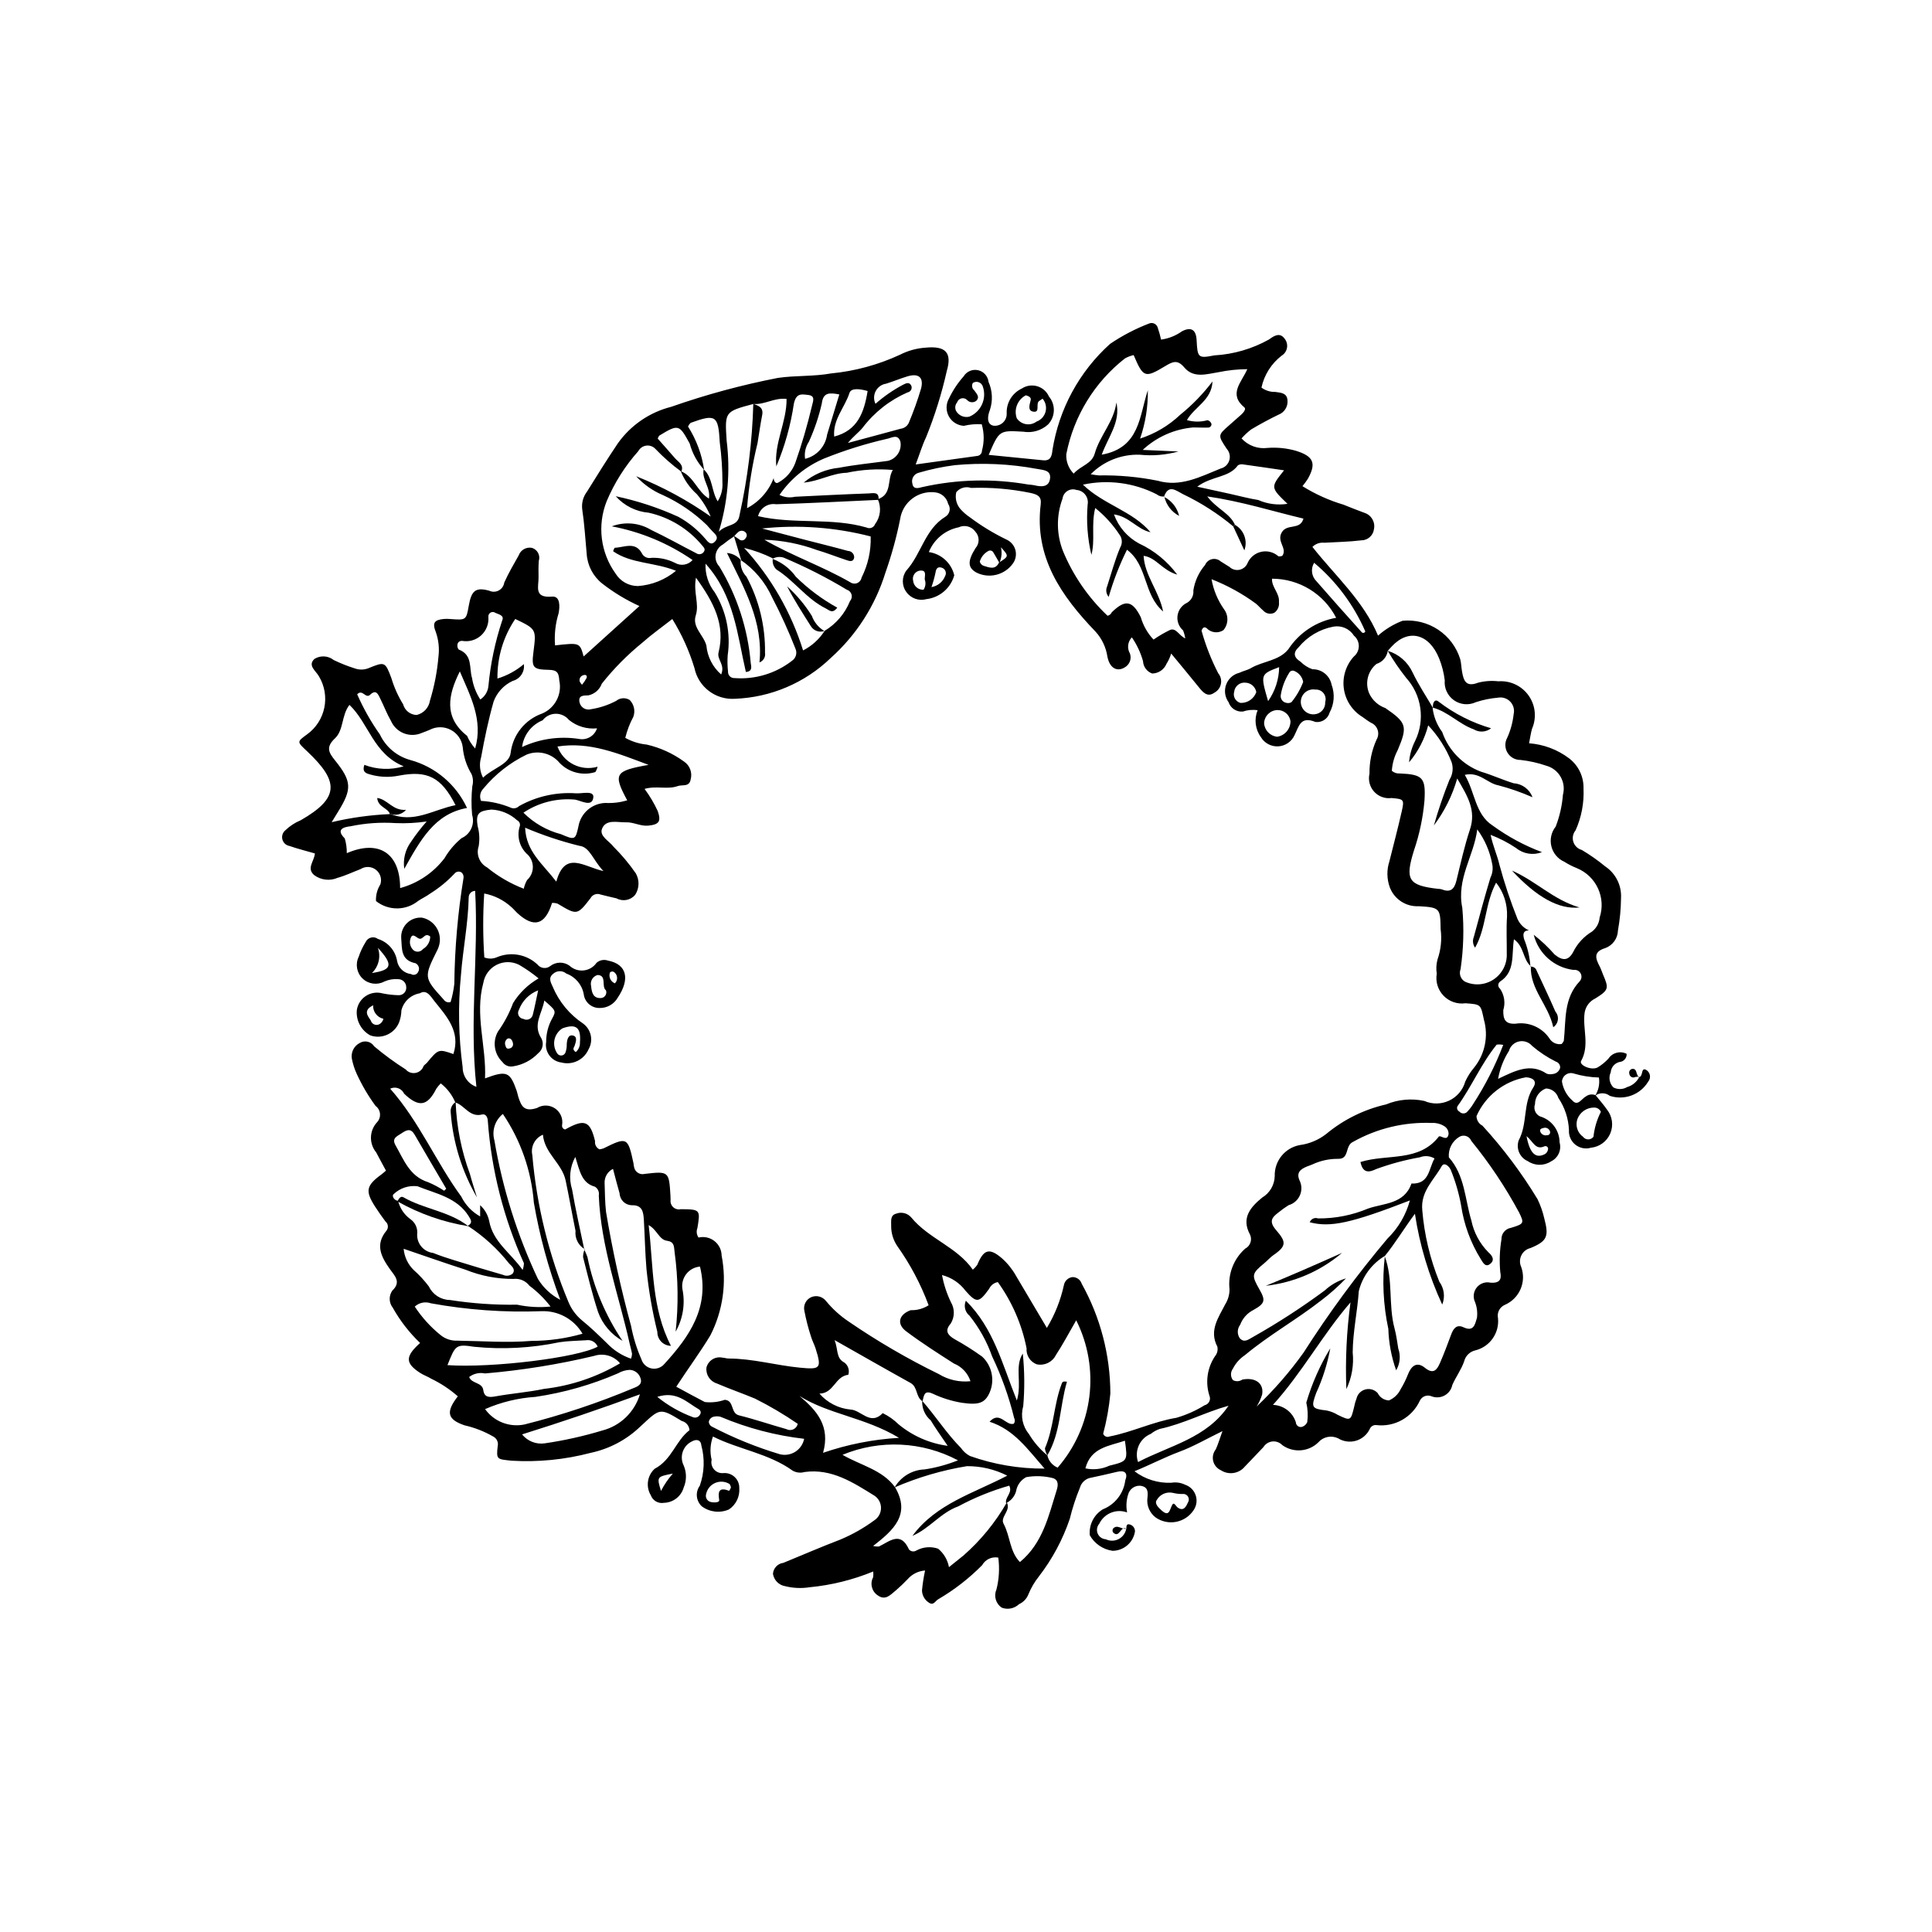 <?xml version="1.0" encoding="UTF-8"?>
<!-- Uploaded to: ICON Repo, www.iconrepo.com, Generator: ICON Repo Mixer Tools -->
<svg fill="#000000" width="800px" height="800px" version="1.1" viewBox="144 144 512 512" xmlns="http://www.w3.org/2000/svg">
 <g>
  <path d="m578.29 429.49c1.238-0.176 0.516-2.469 1.785-2.051 0.582 0.273 1.008 0.801 1.148 1.426 0.141 0.629-0.02 1.289-0.434 1.781-2.094 3.477-6.316 5.043-10.172 3.766-1.141-0.898-2.75-0.91-3.902-0.023 0.918-1.434 1.281-3.152 1.016-4.836-2.266-0.059-4.512-0.418-6.68-1.062-0.703-0.227-1.469-0.117-2.078 0.301-0.609 0.414-0.992 1.09-1.039 1.824 0.312 1.969 1.305 3.769 2.809 5.078 1.406 1.57 2.422-0.559 3.574-1.152 0.73-0.535 1.691-0.652 2.527-0.301 1.02 1.277 2.125 2.496 3.047 3.84v-0.004c1.41 1.793 1.734 4.211 0.848 6.309-0.891 2.102-2.856 3.547-5.125 3.777-1.422 0.422-2.965 0.121-4.125-0.809-1.16-0.93-1.797-2.367-1.699-3.848-0.121-3.059-1.094-6.019-2.812-8.551-0.445-1.453-1.766-2.457-3.281-2.496-1.754 0.637-2.922 2.309-2.91 4.176-0.254 0.691-0.199 1.465 0.152 2.113 0.352 0.652 0.969 1.121 1.691 1.281 2.801 1.043 4.66 3.711 4.672 6.699 0.586 2.012-0.375 4.152-2.266 5.055-1.875 1.227-4.305 1.199-6.152-0.066-2.129-0.93-3.176-3.34-2.406-5.531 2.391-4.41 1.055-9.695 3.836-13.961 1.188-1.824-0.207-2.648-1.926-2.731h-0.004c-5.793 1.039-10.695 4.883-13.09 10.262 0 1.082 0.609 2.074 1.574 2.566 5.492 5.992 10.379 12.512 14.59 19.465 0.781 1.613 1.383 3.312 1.781 5.059 1.266 4.801 0.84 6.051-3.656 7.906h-0.004c-1.055 0.254-1.941 0.969-2.414 1.949-0.469 0.977-0.477 2.117-0.016 3.102 1.418 3.969-0.504 8.359-4.383 10.012-1.34 0.598-2.082 2.047-1.785 3.481 0.422 3.981-2.176 7.652-6.066 8.582-1.422 0.344-2.531 1.445-2.891 2.863-0.746 2.199-2.211 4.144-3.148 6.297v-0.004c-0.234 1.18-0.98 2.199-2.035 2.777-1.055 0.582-2.309 0.664-3.434 0.234-1.199-0.531-2.606 0-3.156 1.195-2.047 4.41-6.699 7.004-11.527 6.422-0.754-0.082-1.469 0.359-1.738 1.07-0.727 1.5-2.055 2.625-3.656 3.086-1.602 0.461-3.324 0.223-4.738-0.66-1.793-0.852-3.934-0.406-5.234 1.09-2.578 2.523-6.598 2.828-9.531 0.727-0.68-0.715-1.652-1.074-2.637-0.973-0.98 0.105-1.859 0.66-2.375 1.5-1.605 1.727-3.266 3.402-4.883 5.117-1.559 1.918-4.309 2.356-6.383 1.012-1.016-0.449-1.77-1.348-2.035-2.426-0.266-1.082-0.02-2.223 0.672-3.098 0.602-1.289 0.992-2.676 1.777-4.848-4.211 2.051-7.68 4.078-11.391 5.461-3.887 1.449-7.488 3.352-11.918 5.176h-0.004c2.801 2.121 6.25 3.199 9.758 3.047 1.25-0.211 2.531-0.027 3.668 0.527 1.316 0.445 2.352 1.477 2.793 2.793 0.445 1.316 0.246 2.766-0.531 3.918-1.051 1.617-2.715 2.738-4.606 3.113-1.895 0.375-3.859-0.035-5.445-1.129-1.641-1.227-2.484-3.25-2.195-5.277 0.168-1.535 0.148-2.91-1.941-3.156-1.484-0.078-2.82 0.906-3.191 2.348-0.477 1.527-0.566 3.148-0.27 4.723-2.871-1.039-6.062 0.27-7.383 3.023-0.613 0.715-0.77 1.715-0.402 2.582 0.367 0.867 1.191 1.453 2.133 1.508 1.082 0.52 2.344 0.504 3.41-0.043 1.066-0.551 1.816-1.566 2.023-2.75l0.027-0.016c-0.016-0.527 0.02-1.23 0.652-1.156 0.945 0.113 1.648 0.922 1.637 1.871-0.438 2.953-2.965 5.144-5.953 5.156-2.539-0.363-4.769-1.887-6.027-4.121-0.258-2.762 1.082-5.43 3.449-6.871 3.234-1.273 5.519-4.211 5.953-7.656 0.746-1.902-0.051-2.777-2.129-2.293-2.473 0.578-4.945 1.168-7.434 1.676-1.195 0.383-2.121 1.344-2.457 2.551-1.102 2.672-2 5.426-2.68 8.234-1.871 5.512-4.641 10.68-8.199 15.285-1.129 1.422-2.051 2.988-2.742 4.664-0.449 1.195-1.355 2.156-2.519 2.68-1.207 1.148-2.965 1.512-4.531 0.938-1.598-1.031-2.211-3.07-1.453-4.812 0.703-2.766 0.871-5.641 0.496-8.473-1.707-0.32-3.43 0.484-4.281 2.004-3.434 3.477-7.305 6.488-11.52 8.965-0.867 0.391-1.32 1.891-2.606 0.953-1.102-0.707-1.781-1.91-1.812-3.219 0.168-1.777 0.441-3.543 0.816-5.285-1.785 0.129-3.449 0.957-4.625 2.305-0.996 1.051-2.043 2.047-3.141 2.988-1.367 1.082-2.699 2.781-4.746 1.316v0.004c-1.609-1.039-2.156-3.141-1.246-4.828 0.066-0.508 0.074-1.02 0.016-1.523-5.379 2.215-11.055 3.621-16.844 4.176-2.16 0.34-4.367 0.246-6.488-0.281-1.668-0.277-2.973-1.59-3.238-3.262 0.102-1.512 1.266-2.742 2.769-2.926 5.027-2.07 10.023-4.223 15.102-6.172 3.184-1.332 6.195-3.039 8.977-5.086 1.098-0.711 1.77-1.922 1.785-3.231 0.02-1.309-0.617-2.539-1.695-3.277-5.656-3.492-11.336-7.281-18.559-6.305-1.055 0.312-2.191 0.188-3.148-0.348-6.394-4.613-14.262-5.598-21.125-9.051l-0.004-0.004c-0.73 1.977-0.852 4.125-0.352 6.168-0.207 0.902 0.027 1.844 0.633 2.543 0.602 0.695 1.5 1.062 2.418 0.988 1.117-0.113 2.227 0.262 3.043 1.023 0.82 0.766 1.27 1.844 1.234 2.965 0.168 2.231-0.871 4.379-2.727 5.633-2.375 1.047-5.129 0.734-7.207-0.824-1.535-1.426-1.762-3.773-0.527-5.465 1.215-3.438 1.352-7.164 0.402-10.688-0.105-1.402-1.184-1.723-2.379-1.105v0.004c-1.18 0.527-2.09 1.516-2.523 2.734-0.43 1.219-0.344 2.559 0.234 3.715 0.793 1.852 0.793 3.949 0.004 5.801-0.664 2.367-2.793 4.019-5.246 4.078-1.492 0.27-2.965-0.578-3.477-2.004-1.375-2.289-0.941-5.231 1.031-7.027 4.57-2.391 5.594-7.481 9.215-10.207h0.004c-0.074-1.184-0.914-2.184-2.066-2.457-5.856-3.57-5.715-3.391-10.891 1.418l-0.004-0.004c-3.664 3.551-8.254 5.988-13.246 7.043-6.84 1.801-13.922 2.5-20.984 2.074-3.805-0.426-4.047-0.234-3.633-3.871h0.004c0.23-1.031-0.273-2.086-1.227-2.551-2.359-1.355-4.91-2.348-7.566-2.949-4.566-1.566-5.035-3.492-1.781-7.688-2.129-1.875-4.508-3.445-7.062-4.672-0.918-0.578-1.98-0.922-2.891-1.512-4.012-2.598-4.043-4.363-0.039-7.961l-0.004 0.004c-2.871-2.746-5.32-5.902-7.258-9.367-1.027-1.32-1.066-3.156-0.098-4.519 2.406-2.277 0.629-3.891-0.578-5.586-2.332-3.273-4.109-6.535-0.969-10.301l-0.004-0.004c0.582-0.738 0.465-1.809-0.262-2.406-0.973-1.309-1.922-2.637-2.797-4.008-2.613-4.09-2.316-5.512 1.668-8.434 0.418-0.305 0.797-0.66 1.254-1.043-0.898-1.668-1.77-3.246-2.602-4.844l-0.004-0.004c-1.918-2.344-1.82-5.742 0.234-7.969 0.574-0.605 0.859-1.426 0.785-2.258-0.074-0.828-0.5-1.586-1.172-2.078-1.938-2.637-3.602-5.465-4.969-8.441-0.605-1.312-1.051-2.695-1.324-4.117-0.262-1.684 0.586-3.344 2.098-4.121 1.309-0.797 3.016-0.395 3.836 0.898 2.637 2.219 5.422 4.258 8.332 6.102 0.656 0.77 1.676 1.121 2.664 0.926 0.992-0.195 1.797-0.91 2.113-1.871 0.25-0.258 0.52-0.5 0.797-0.73 3.121-3.758 3.117-3.762 7.078-2.391 1.934-5.938-1.742-9.949-5.031-14.023-0.926-1.148-2-3.219-3.856-2.082h0.004c-2.387 0.402-4.305 2.176-4.894 4.519-0.023 1.086-0.227 2.16-0.605 3.176-1.207 3.019-4.582 4.547-7.644 3.461-2.434-1.328-3.836-3.984-3.559-6.742 0.238-1.527 1.117-2.883 2.418-3.719 1.301-0.84 2.898-1.082 4.387-0.668 1.422 0.293 2.863 0.453 4.312 0.484 0.559 0.004 1.094-0.227 1.469-0.637 0.375-0.414 0.559-0.965 0.504-1.52-0.02-1.145-0.938-2.07-2.082-2.09-1.262-0.113-2.535 0.098-3.695 0.609-1.887 1.023-4.223 0.715-5.777-0.766-1.559-1.48-1.988-3.797-1.062-5.734 0.457-1.383 1.078-2.703 1.852-3.938 0.27-0.594 0.797-1.035 1.43-1.199 0.633-0.164 1.305-0.027 1.828 0.363 2.672 0.832 4.644 3.106 5.09 5.871 0.34 1.832 1.84 3.231 3.695 3.441 0.312 0.195 0.691 0.254 1.043 0.152 0.355-0.102 0.648-0.348 0.809-0.676 0.25-0.395 0.32-0.871 0.191-1.32-0.125-0.445-0.434-0.816-0.852-1.023-4.027-0.816-3.555-3.856-3.809-6.769-0.059-1.461 0.508-2.879 1.562-3.894 1.051-1.016 2.488-1.535 3.949-1.422 2.973 0.594 5.012 3.344 4.719 6.363-0.074 0.723-0.273 1.43-0.582 2.086-3.688 7.402-3.695 7.394 1.641 13.289 0.391 0.59 1.129 0.848 1.805 0.625 0.477-1.574 0.805-3.191 0.988-4.828 0.105-9.426 0.926-18.832 2.449-28.133 0.051-0.52-0.145-1.027-0.531-1.375-0.641-0.414-1.496-0.25-1.938 0.375-1.875 1.98-3.992 3.715-6.305 5.164-1.016 0.75-2.18 1.293-3.238 1.988-3.258 2.641-7.914 2.664-11.195 0.047-0.078-1.547 0.324-3.082 1.148-4.394 0.48-1.414 0.012-2.981-1.168-3.898s-2.812-0.988-4.066-0.176c-2.027 0.777-4.004 1.73-6.086 2.312-2.051 0.887-4.422 0.609-6.215-0.723-2.098-1.824 0.031-3.644 0.195-5.738-2.262-0.656-4.512-1.211-6.695-1.969l0.004-0.004c-0.918-0.145-1.668-0.812-1.914-1.707-0.246-0.895 0.051-1.852 0.766-2.445 1.176-1.137 2.559-2.043 4.074-2.668 10.23-5.875 10.266-10.191 1.766-18.219-2.738-2.586-2.859-2.516-0.09-4.535v0.004c4.906-3.531 6.277-10.234 3.152-15.406-0.82-1.477-3.07-2.856-1.164-4.617h0.004c1.59-0.973 3.621-0.848 5.086 0.312 1.793 0.867 3.648 1.605 5.547 2.203 1.195 0.445 2.516 0.426 3.695-0.055 4.297-1.762 4.406-1.707 6.039 2.652 0.727 2.434 1.77 4.762 3.106 6.922 0.438 1.633 1.895 2.789 3.582 2.84 1.836-0.426 3.231-1.922 3.527-3.781 1.168-3.82 1.93-7.758 2.266-11.742 0.262-2.156 0.027-4.348-0.684-6.402-1.031-2.551-0.398-3.293 2.184-3.527h-0.004c0.539-0.039 1.078-0.031 1.613 0.02 4.234 0.316 4.234 0.32 4.934-3.606 0.684-3.848 1.758-4.91 5.402-3.898 0.805 0.383 1.75 0.359 2.535-0.066 0.789-0.426 1.324-1.199 1.449-2.086 1.113-2.477 2.488-4.84 3.828-7.207 0.512-1.438 2-2.285 3.5-2 0.703 0.211 1.297 0.695 1.641 1.344 0.344 0.652 0.41 1.414 0.184 2.113-0.105 1.449-0.086 2.91-0.062 4.363 0.043 2.453-1.312 5.523 3.57 5.102 2.219-0.191 2.086 2.641 1.75 4.398-0.852 2.758-1.172 5.652-0.949 8.531 6.555-0.738 6.555-0.738 7.578 2.934 4.644-4.195 9.574-8.648 14.785-13.359v-0.004c-3.504-1.586-6.809-3.582-9.844-5.945-2.449-1.934-3.953-4.82-4.137-7.938-0.367-3.961-0.598-7.945-1.195-11.871h0.004c-0.176-1.629 0.281-3.262 1.277-4.562 2.68-4.32 5.375-8.637 8.211-12.855v0.004c3.406-4.781 8.406-8.191 14.098-9.629 9.238-3.238 18.703-5.801 28.312-7.668 4.676-0.672 9.383-0.34 14.086-1.184 6.32-0.609 12.492-2.289 18.254-4.961 2.113-1.078 4.422-1.711 6.785-1.867 5.191-0.504 7.059 1.234 5.609 6.156-1.348 6-3.184 11.883-5.492 17.582-1.004 2.086-1.668 4.336-2.75 7.215 5.902-0.816 11.062-1.523 16.219-2.246 0.758-0.039 1.348-0.668 1.34-1.422 0.625-2.289 0.602-4.703-0.062-6.977-1.59-0.105-3.184 0.035-4.727 0.41-1.676-0.09-3.188-1.039-3.992-2.512-0.809-1.473-0.793-3.254 0.031-4.715 1.012-2.137 2.32-4.113 3.887-5.879 0.793-1.305 2.324-1.965 3.816-1.637 1.488 0.324 2.609 1.562 2.781 3.078 1.051 2.352 1.18 5.016 0.367 7.461-0.684 1.727-0.855 3.766 0.902 4.16h-0.004c0.926 0.129 1.855-0.164 2.543-0.793s1.055-1.535 1.008-2.465c-0.113-2.793 1.461-5.387 3.992-6.574 1.203-0.797 2.699-1.023 4.086-0.621 1.391 0.402 2.531 1.398 3.117 2.719 1.82 2.168 1.723 5.356-0.223 7.41-1.777 1.617-4.199 2.324-6.57 1.922-6.363-0.367-6.359-0.391-9.172 6.144 4.918 0.488 9.672 0.969 14.43 1.434 2.059 0.199 2.301-1.191 2.477-2.762v0.004c1.723-10.832 7.106-20.746 15.254-28.086 3.281-2.227 6.812-4.062 10.523-5.469 0.445-0.133 0.926-0.074 1.328 0.156s0.691 0.617 0.805 1.07c0.348 1.016 0.637 2.051 0.863 3.102 2.004-0.273 3.91-1.031 5.555-2.211 2.438-1.254 3.731-0.383 3.867 2.363 0.23 4.664 0.391 4.871 4.695 4.031 5.09-0.285 10.047-1.73 14.496-4.219 1.344-0.988 2.922-2.016 4.223-0.082v-0.004c0.496 0.684 0.688 1.543 0.52 2.375-0.164 0.828-0.664 1.551-1.383 1.992-2.738 2.102-4.641 5.102-5.367 8.473 1.059 0.785 2.356 1.191 3.676 1.152 1.426 0.219 3.074 0.211 3.223 2.203 0.164 1.684-0.836 3.269-2.43 3.848-2.445 1.188-4.844 2.484-7.18 3.875-0.934 0.707-1.793 1.508-2.566 2.391 1.746 1.91 4.312 2.852 6.879 2.519 2.535-0.195 5.086 0.062 7.531 0.758 4.633 1.441 5.504 3.269 3.144 7.457-0.434 0.668-0.906 1.309-1.414 1.922 3.387 2.113 7.043 3.766 10.871 4.902 1.84 0.77 3.711 1.457 5.574 2.168 1.816 0.582 2.898 2.441 2.508 4.309-0.211 1.719-1.68 3-3.41 2.981-3.234 0.398-6.516 0.434-9.777 0.633v-0.004c-1.156-0.125-2.309 0.281-3.125 1.109 6.012 7.637 13.535 14.277 17.391 23.512 1.906-1.695 4.106-3.031 6.488-3.941 3.34-0.32 6.684 0.523 9.473 2.383 2.789 1.863 4.848 4.633 5.832 7.836 0.258 1.051 0.277 2.16 0.465 3.234 0.414 2.379 1.004 4.211 4.234 2.965 1.762-0.457 3.594-0.582 5.402-0.375 3.141-0.23 6.176 1.195 8 3.762 1.824 2.57 2.176 5.902 0.922 8.793-0.34 1.18-0.5 2.414-0.789 3.871 3.84 0.281 7.523 1.664 10.598 3.984 2.484 1.895 3.91 4.863 3.828 7.984 0.18 3.816-0.539 7.617-2.102 11.105-0.703 0.848-0.926 1.996-0.594 3.051 0.336 1.051 1.18 1.859 2.246 2.148 2.176 1.293 4.25 2.75 6.203 4.359 2.769 1.852 4.359 5.019 4.188 8.344-0.031 2.902-0.305 5.801-0.82 8.66-0.062 2.066-1.367 3.894-3.305 4.625-3.332 1-2.625 2.785-1.504 4.934 0.336 0.641 0.543 1.348 0.828 2.016 1.613 3.746 1.586 4.176-2.055 6.441v-0.004c-1.477 0.711-2.516 2.094-2.785 3.711-0.617 4.246 1.402 8.645-0.945 12.855-0.578 1.039 2.617 2.547 4.324 1.723h0.004c1.086-0.648 2.074-1.449 2.934-2.379 1.047-1.586 3.121-2.125 4.809-1.254 0.074 1.117-0.777 2.082-1.898 2.156-1.281 0.312-2.219 1.414-2.316 2.731-0.629 1.355-0.344 2.957 0.707 4.016 1.152 0.602 2.535 0.562 3.648-0.105 1.418-0.402 2.594-1.391 3.234-2.719zm-169.44-136.31c-0.523-0.918-1.031-1.848-1.582-2.746l-0.004 0.004c-0.113-0.242-0.328-0.426-0.582-0.504-0.254-0.078-0.531-0.047-0.766 0.086-1.098 0.598-1.91 1.605-2.262 2.805 0.133 0.516 0.508 0.934 1.008 1.117 1.473 0.438 3.109 1.199 4.09-0.859 2.644-1.68 2.644-1.68 0.516-4.047h-0.004c0.324 1.391 0.176 2.848-0.414 4.144zm-78.367-24.797c2.445 2.223 2.027 5.777 3.711 8.473 0.914-1.438 1.355-3.125 1.262-4.824 0-3.613-0.238-7.223-0.711-10.805-0.383-7.144-1.059-7.578-7.703-5.172v0.004c-0.301 0.27-0.539 0.602-0.707 0.969 2.211 3.488 3.664 7.402 4.266 11.484-1.816-1.977-3.129-4.367-3.82-6.965-2.785-5.082-2.965-5.199-8.051-2.109v0.004c-0.207 0.227-0.352 0.5-0.422 0.797 1.531 1.73 3.066 3.445 4.57 5.188 0.883 1.023 2.445 1.75 1.676 3.559-2.461-1.797-4.754-3.809-6.856-6.016-0.613-0.664-1.516-0.992-2.414-0.879-0.898 0.117-1.688 0.656-2.117 1.457-3.508 3.93-6.34 8.414-8.387 13.27-2.539 6.371-1.656 13.598 2.344 19.168 1.262 2.062 3.5 3.32 5.918 3.324 3.711-0.254 7.246-1.672 10.109-4.047-5.828-2.316-11.906-1.852-16.664-5.176 0.07-0.332 0.211-0.648 0.41-0.922 2.594-0.086 5.59-1.848 7.356 1.734l0.004-0.004c0.527 0.777 1.477 1.148 2.391 0.938 2.172-0.094 4.332 0.371 6.273 1.352 1.527 0.875 3.461 0.551 4.621-0.773-6.438-4.438-13.727-7.477-21.406-8.926 3.414-1.297 7.234-0.961 10.367 0.918 4.078 1.938 8.023 4.16 12.043 6.223h-0.004c0.637 0.43 1.492 0.281 1.945-0.336 0.555-0.754 0.062-1.188-0.438-1.781-3.625-4.363-8.594-7.402-14.129-8.637-3.363-0.281-6.488-1.844-8.734-4.367 5.723 1.207 11.297 3.039 16.621 5.469 2.703 1.492 5.117 3.465 7.121 5.816 0.688 0.812 1.469 1.914 2.602 0.672 1.051-1.152-0.012-1.926-0.762-2.703-0.504-0.523-0.969-1.082-1.457-1.621l0.004 0.004c-3.398-3.285-7.332-5.969-11.633-7.938-2.699-1.129-5.121-2.836-7.094-5 6.981 2.781 13.609 6.367 19.758 10.688-0.906-2.156-2.144-4.156-3.668-5.93-1.875-1.68-3.336-3.766-4.269-6.102 3.441 1.355 4.344 5.356 7.457 7.273 0.559-2.879-1.953-5.047-1.383-7.75zm18.555 2.289c-0.023 0.859 0.543 1.648 1.215 1.215 2.078-1.141 3.68-2.992 4.508-5.211 1.738-4.961 3.215-10.008 4.422-15.125 0.266-1.23 0.992-2.664-1.035-2.887-1.703-0.188-3.141-0.559-3.766 2.324-0.844 5.711-2.406 11.293-4.648 16.613-0.645-6.144 2.781-11.746 2.715-17.883-3.273-0.375-5.859 1.602-8.797 1.332-7.629 2.051-7.582 2.047-7.082 9.762 1.012 8.09 0.301 16.305-2.082 24.102 2.144-2.16 5.043-1.277 5.5-4.414v-0.004c2.144-9.684 3.367-19.547 3.644-29.461 1.414 0.484 2.746 0.957 2.352 2.965-0.488 2.481-0.824 4.988-1.238 7.481h-0.004c-1.383 5.648-2.309 11.395-2.769 17.191 3.258-1.711 5.773-4.559 7.066-8.004zm-99.539 191.57c0.473 1.938 1.613 3.644 3.223 4.82 1.211 0.82 1.914 2.207 1.859 3.668-0.148 1.262 0.211 2.531 1 3.527 0.789 1 1.945 1.641 3.207 1.789 1.828 0.734 3.711 1.352 5.594 1.934 4.293 1.324 8.594 2.625 12.91 3.867l0.004-0.004c0.84 0.41 1.844 0.285 2.555-0.32 0.859-1.137-0.223-1.961-0.945-2.699-3.082-3.898-6.781-7.269-10.953-9.973 1.387-0.742 0.883-1.559 0.242-2.574-3.141-4.984-8.723-5.941-13.547-7.902-2.316-0.293-4.641 0.473-6.328 2.086-0.547 0.406 0.043 1.637 1.18 1.781zm21.746 1.145c1.215 1.105 2.047 2.562 2.387 4.168 1.023 5.586 5.629 8.418 8.875 12.996l-0.004 0.004c0.207-0.574 0.32-1.176 0.344-1.785-5.371-11.895-8.605-24.641-9.566-37.656-0.031-1.094-0.586-1.996-1.527-1.758-3.301 0.84-4.606-2.43-7.086-3.195v0.004c-0.832-1.988-2.16-3.727-3.859-5.051-0.438 0.426-0.832 0.895-1.176 1.402-2.367 4.68-4.648 5.027-8.535 1.324l0.004 0.004c-0.309-0.676-0.875-1.195-1.57-1.445-0.695-0.25-1.465-0.207-2.129 0.117 7.766 8.785 12.137 19.434 18.84 28.59 1.094 2.227 2.84 4.062 5.004 5.262zm77.578-171.41c-2.43-1.207-4.988-2.141-7.625-2.777 7.148 7.797 12.484 17.074 15.629 27.172 2.328-1.191 4.297-2.981 5.707-5.18l-0.055 0.023c3.07-1.832 5.453-4.617 6.785-7.934 0.422-0.469 0.574-1.125 0.402-1.734-0.172-0.605-0.641-1.086-1.25-1.262-5.363-3.238-10.961-6.082-16.738-8.508-0.988-0.316-2.066-0.203-2.965 0.312zm27.805-15.68c3.891-1.328 2.383-5.148 3.981-7.754l-0.004 0.004c-4.082-0.359-8.195-0.109-12.199 0.742-3.906 0.094-7.473 2.293-11.418 2.602 2.664-2.227 5.941-3.598 9.398-3.934 4.266-0.812 8.609-1.223 12.918-1.824 2.289-0.547 3.746-2.789 3.312-5.102-0.703-2.211-2.453-0.879-3.664-0.715l0.004 0.004c-5.617 1.293-11.121 3.016-16.469 5.16-4.812 2.016-8.945 5.371-11.902 9.672 1.25 0.648 2.695 0.824 4.07 0.496 6.531-0.316 13.062-0.656 19.598-0.887 1.055-0.035 2.824-0.566 2.555 1.707-9.047 0.406-18.094 0.895-27.145 1.164h0.004c-2.172-0.355-4.246 1.02-4.766 3.156 9.605 2.234 19.426 0.305 28.758 3.016 0.41 0.203 0.887 0.223 1.312 0.055 0.426-0.168 0.758-0.508 0.918-0.938 1.449-1.902 1.73-4.449 0.734-6.621zm173.07 123.77c-2.152-1.762-1.734-5.223-4.488-7.152-0.664 4.238 0.367 8.586-3.664 11.207v0.004c-0.301 0.215-0.484 0.562-0.488 0.934-0.004 0.371 0.164 0.723 0.461 0.949 1.145 1.656 1.465 3.75 0.871 5.68-0.059 2.402 0.465 3.766 3.273 3.602l-0.004-0.004c3.488-0.535 6.973 0.984 8.957 3.906 0.664 1.113 1.945 1.703 3.223 1.484 0.254-0.242 0.457-0.535 0.594-0.859 0.59-5.481-0.117-11.234 4.242-15.809h-0.004c0.496-0.574 0.582-1.398 0.211-2.059-0.371-0.664-1.113-1.023-1.863-0.906-5.109-0.609-9.312-4.32-10.559-9.316 2.004 1.559 3.856 3.309 5.523 5.219 2.094 1.715 3.613 1.695 4.883-0.566 1.109-2.281 2.856-4.188 5.031-5.496 1.172-0.898 1.906-2.25 2.027-3.723 1.734-5.266-0.895-10.973-6.019-13.082-1.172-0.465-2.297-1.035-3.359-1.711-1.711-0.762-2.973-2.273-3.418-4.094-0.445-1.82-0.023-3.742 1.145-5.207 1.047-2.707 1.695-5.555 1.922-8.449 0.898-3.324-1.051-6.75-4.367-7.68-2.227-0.766-4.531-1.285-6.871-1.543-1.414 0.02-2.731-0.715-3.457-1.926-0.727-1.215-0.75-2.719-0.066-3.957 0.895-1.984 1.469-4.098 1.703-6.262 0.277-1.184-0.062-2.43-0.906-3.309-0.844-0.883-2.074-1.273-3.269-1.047-1.988 0.168-3.949 0.57-5.844 1.191-1.887 0.883-4.098 0.688-5.801-0.508-1.699-1.195-2.633-3.207-2.445-5.281-0.234-1.973-0.727-3.906-1.465-5.754-2.652-6.629-8.129-8.004-12.562-3.246-0.359 0.387-0.715 0.781-1.066 1.172-0.246 1.637-1.41 2.988-2.992 3.477-2.324 1.883-3.113 5.082-1.93 7.828 0.848 1.809 2.383 3.203 4.269 3.867 5.66 3.887 5.945 4.84 3.289 11.129-0.906 1.703-1.438 3.582-1.566 5.504 0.59 0.52 1.367 0.773 2.152 0.703 6.051 0.262 6.859 1.129 6.5 7.176-0.391 4.519-1.328 8.969-2.797 13.262-2.41 7.738-1.473 9.234 6.34 10.133 0.363 0 0.723 0.051 1.074 0.148 2.309 0.938 3.305-0.117 3.84-2.285 1.117-4.559 2.125-9.164 3.602-13.609 1.691-5.086-0.652-8.82-3.379-13.488v-0.004c-1.281 4.488-3.375 8.699-6.18 12.43 1.164-4.106 2.543-8.145 4.129-12.105 0.875-1.402 1.078-3.125 0.551-4.691-1.434-3.598-3.535-6.898-6.195-9.719-0.93 3.606-2.66 6.953-5.062 9.793 0.156-1.98 0.707-3.914 1.609-5.688 1.316-2.703 1.789-5.742 1.359-8.723-0.426-2.977-1.734-5.758-3.758-7.984-1.789-2.266-3.418-4.656-4.875-7.148 2.902 0.871 5.293 2.941 6.574 5.691 1.57 3.297 3.625 6.359 5.469 9.527l-0.156-0.191v-0.004c0.254 2.352 1.137 4.59 2.551 6.484 1.676 4.863 5.441 8.719 10.262 10.516 2.93 0.871 5.75 2.176 8.707 3.086 2.238 0.137 4.184 1.586 4.957 3.691-2.93-1.289-5.953-2.344-9.047-3.156-2.934-0.527-4.984-3.668-8.891-2.773 2.754 4.641 2.719 10.402 7.367 13.422v-0.004c4.023 2.938 8.43 5.316 13.094 7.066-2.316 0.895-4.938 0.48-6.863-1.09-2.113-1.418-4.379-2.59-6.758-3.496 0.684 3.152 1.77 5.43 2.332 7.887 1.32 4.894 2.926 9.707 4.805 14.414 0.598 1.336 1.66 2.406 2.996 3.008-1.641 0.078-1.547 1.141-1.27 2.273 0.949 2.344 1.52 4.824 1.695 7.348zm-209.38-107.66 0.141 0.156c-0.664-2.188-1.324-4.375-1.965-6.535 0.457 0.289 0.934 0.551 1.363 0.879h-0.004c0.262 0.246 0.625 0.352 0.977 0.285 0.352-0.066 0.652-0.297 0.805-0.621 0.359-0.422 0.352-1.043-0.02-1.453-0.508-0.559-1.367-0.621-1.953-0.141-0.406 0.34-0.773 0.727-1.094 1.148-1.047 0.672-2.055 1.402-3.016 2.188-1.012 0.551-1.711 1.539-1.895 2.676-0.18 1.137 0.18 2.293 0.973 3.129 4.703 7.777 7.555 16.535 8.324 25.594 0.152 0.961 0.508 2.242-1.289 2.367-2.281-9.797-3.016-20.184-10.688-28.695-0.129 2.746 0.742 5.449 2.445 7.606 3.055 4.988 4.266 10.887 3.426 16.676-0.098 1.441-0.07 2.891 0.09 4.324-0.023 0.465 0.152 0.914 0.48 1.242 0.332 0.324 0.785 0.496 1.246 0.469 5.477 0.414 10.914-1.227 15.246-4.602 1.043-0.711 1.418-2.074 0.883-3.219-1.82-4.656-3.894-9.211-6.211-13.641-1.805-3.973-4.664-7.375-8.266-9.832zm-92.953 67.336-0.191-0.172c6.352 2.824 11.641-1.031 17.551-2.195-3.809-7.481-7.492-9.27-15.055-7.816-2.504 0.5-5.09 0.395-7.547-0.305-0.906-0.262-2.266-0.535-1.559-2.551v-0.004c3.332 1.273 6.996 1.41 10.414 0.383-8.055-3.312-9.215-11.348-14.363-16.277-2.133 2.688-1.512 6.68-3.832 8.855-2.539 2.375-1.625 3.824 0.023 5.875 4.449 5.535 4.512 7.59 0.77 13.609-0.465 0.75-0.922 1.504-1.68 2.742h0.004c5.078-1.199 10.254-1.918 15.465-2.144zm133.72 178.44c1.656-2.859 4.664-4.664 7.965-4.773 3.023-0.461 5.984-1.27 8.824-2.406-9.473-5.027-20.695-5.562-30.602-1.461 4.898 2.836 10.535 3.953 13.895 8.551 4.309 7.246-0.43 11.461-5.773 15.598h-0.004c0.508 0.133 1.035 0.18 1.562 0.137 2.812-1.352 5.715-4.164 7.941 0.805v-0.004c0.496 0.562 1.332 0.68 1.961 0.273 1.766-0.965 3.856-1.141 5.754-0.484 1.512 1.238 2.531 2.973 2.875 4.894 1.559-1.25 2.676-2.148 3.793-3.043h0.004c4.602-4.027 8.5-8.789 11.539-14.098 1.156 2.137-1.824 3.852-0.867 5.617 1.777 3.273 1.602 7.398 4.344 10.172 6.07-5.027 7.582-12.215 9.738-19.062 0.383-1.219 0.582-2.703-1.039-3.191l-0.004-0.004c-2.297-0.57-4.691-0.656-7.027-0.246-1.438 0.75-2.438 2.137-2.691 3.742-0.387 1.383-1.352 2.527-2.648 3.148-0.336-1.594 1.809-2.754 0.836-4.633-4.688 1.34-9.215 3.18-13.508 5.488-4.664 1.676-7.656 5.914-12.148 7.816 6.289-8.523 16.277-11.301 25.125-15.957-3.309-1.68-6.977-2.543-10.688-2.512-6.594 1.082-13.027 2.973-19.156 5.633zm-82.125-63.129c-1.699-1-2.652-2.906-2.441-4.863-0.906-4.434-1.676-8.898-2.613-13.328-0.973-4.602-5.586-7.18-6.027-12.152v-0.004c-2.113 0.883-3.297 3.152-2.812 5.391 1.156 13.402 4.387 26.539 9.578 38.945 0.762 1.852 1.957 3.496 3.488 4.785 2.402 1.949 4.617 4.082 6.82 6.25v0.004c1.746 1.809 3.894 3.176 6.273 3.988 0.156-0.406 0.25-0.836 0.273-1.27-0.148-0.887-0.414-1.758-0.613-2.637-2.918-13.066-7.648-25.758-8.199-39.32 0.188-0.922-0.223-1.863-1.023-2.352-3.496-0.957-4.012-4.094-5.199-7.891-1.449 2.633-1.758 5.742-0.859 8.605 0.918 5.348 2.141 10.641 3.238 15.957zm122.7 54.719-0.082-0.039h-0.004c0.332 1.445 1.348 2.641 2.719 3.207 4.594-5.289 7.516-11.828 8.391-18.777 0.875-6.953-0.336-14.008-3.477-20.273-1.938 3.352-3.531 6.391-5.406 9.246-0.938 1.863-3.016 2.859-5.059 2.418-1.742-0.652-2.84-2.383-2.688-4.238-1.25-6.328-3.852-12.316-7.621-17.551-1.008 0.188-1.863 0.852-2.301 1.781-2.734 3.789-3.324 3.832-6.281 0.5l0.004-0.004c-1.543-2.051-3.738-3.512-6.223-4.141 0.477 2.492 1.273 4.91 2.371 7.195 1.039 1.742 1.023 3.922-0.043 5.648-1.691 1.918-0.812 3.062 0.988 4.141v-0.004c2.543 1.402 4.996 2.953 7.352 4.652 2.582 2.426 3.375 6.211 1.98 9.469-1.246 2.828-2.852 3.406-7.387 2.746v0.004c-2.691-0.449-5.309-1.27-7.773-2.438-2.32-1.035-2.266 0.727-2.641 2.043-1.844-1.105-1.195-3.769-3.195-4.871-6.418-3.547-12.781-7.199-20.098-11.336 1.008 2.699 0.305 4.762 2.637 5.977v0.004c0.965 0.754 1.359 2.027 0.988 3.195-3.562 0.434-3.766 4.906-7.648 5.004 2.098 2.41 5.043 3.918 8.223 4.215 2.832 0.113 5.246 4.383 8.551 0.953 1.551 0.758 2.969 1.762 4.199 2.969 3.719 3.082 8.227 5.055 13.008 5.695-1.918-2.856-3.297-4.738-4.488-6.734h0.004c-1.523-1.285-2.363-3.207-2.273-5.199 3.57 4.055 6.465 8.664 10.297 12.52h-0.004c0.605 0.883 1.418 1.605 2.363 2.106 6.348 2.254 13.043 3.387 19.781 3.344-4.547-5.195-8.078-10.332-14.586-12.426 2.766-2.992 4.309 1.223 6.441 0.523v0.004c0.312-0.457 0.336-1.055 0.07-1.539-1.379-5.621-3.332-11.086-5.828-16.305-1.379-3.906-3.406-7.551-5.992-10.781-1.184-0.953-1.582-2.582-0.965-3.973 7.348 7.277 9.602 16.68 13.512 26.449 1.43-4.75-0.676-8.91 1.574-12.453h-0.004c0.48 4.656 0.52 9.348 0.113 14.012-0.738 2.555-0.16 5.309 1.535 7.356 1.309 2.176 2.988 4.109 4.965 5.707zm30.906-254.21c-0.719 0.113-1.453-0.09-2.012-0.555-6.031-3.086-12.941-3.996-19.566-2.57 5.488 5.316 13.145 6.973 17.914 12.609-3.516-0.746-5.668-4.184-9.684-4.719l-0.004-0.004c1.188 3.285 3.539 6.019 6.606 7.688 4.027 1.863 7.523 4.711 10.164 8.273-4.098-1.207-5.555-4.527-8.914-4.984 0.281 5.223 4.051 9.258 5.172 14.75-5.312-4.574-4.019-12.211-9.586-16.367l0.008-0.004c-1.988 4.016-3.609 8.199-4.852 12.5-0.672-0.773-0.828-1.867-0.406-2.797 1.113-3.441 2.051-6.957 3.453-10.277 0.645-1.074 0.566-2.434-0.191-3.43-1.758-2.672-3.922-5.051-6.422-7.047-1.125 4.551 0.047 8.562-1.016 12.41-1.027-4.363-1.363-8.859-0.992-13.324 0.172-0.914-0.051-1.859-0.617-2.598-0.562-0.738-1.414-1.203-2.34-1.273-0.797-0.281-1.68-0.184-2.394 0.262-0.719 0.445-1.195 1.191-1.301 2.027-1.668 4.477-1.633 9.41 0.098 13.859 2.684 6.5 6.711 12.359 11.824 17.188 0.5-0.102 0.918-0.441 1.117-0.91 3.57-3.492 5.481-3.125 7.676 1.254h0.004c0.641 2.231 1.801 4.281 3.387 5.973 1.395-0.961 2.859-1.812 4.383-2.555 1.621-0.648 2.336 1.48 4.027 2.242v0.004c-0.102-0.73-0.297-1.441-0.574-2.121-1.129-0.984-1.68-2.473-1.465-3.957 0.219-1.48 1.172-2.75 2.531-3.371 1.148-0.668 1.801-1.949 1.656-3.269 0.387-2.488 1.461-4.824 3.102-6.734 0.324-0.785 1.008-1.363 1.836-1.551 0.828-0.188 1.695 0.039 2.324 0.609 0.766 0.484 1.539 0.957 2.309 1.441 0.715 0.688 1.73 0.973 2.699 0.754 0.969-0.215 1.766-0.902 2.125-1.832 0.676-1.5 2.027-2.59 3.641-2.93 1.613-0.34 3.289 0.109 4.516 1.211 0.352 0.039 0.711-0.012 1.035-0.152 1.375-1.996-1.539-3.707-0.188-6.141 1.402-2.523 4.883-0.516 5.781-3.707-8.293-1.969-16.312-4.539-25.496-5.883 2.504 3.301 5.961 4.426 7.34 7.519l-0.453 0.422h-0.004c-4.074-3.394-8.555-6.269-13.344-8.551-1.816-0.93-3.797-2.723-5.012 0.711zm58.473 201.25c-3.477 2.062-5.981 5.438-6.945 9.363-0.371 5.438-1.57 10.773-1.617 16.258h0.004c0.34 3.324-0.238 6.68-1.68 9.695-0.305-7.676 0.062-15.367 1.098-22.984-7.434 8.586-12.738 18.52-20.551 27.164h0.004c2.793 0.102 5.219 1.945 6.062 4.609 0.016 0.367 0.18 0.711 0.457 0.949 0.277 0.238 0.641 0.348 1.004 0.305 0.711-0.156 1.297-0.656 1.566-1.328 0.223-1.715 0.133-3.453-0.258-5.137 1.488-5.047 3.625-9.883 6.356-14.387-0.75 4.086-2.004 8.059-3.734 11.832-1.418 3.848-1.195 4.188 2.711 4.637l0.004-0.004c1.051 0.207 2.059 0.598 2.969 1.156 3.461 1.664 3.469 1.641 4.402-2.219 0.129-0.707 0.328-1.398 0.594-2.066 0.27-1.191 1.184-2.133 2.371-2.441 1.184-0.309 2.441 0.07 3.258 0.98 0.559 1.141 1.699 1.883 2.969 1.934 1.359-0.574 2.457-1.629 3.094-2.961 0.75-1.238 1.395-2.539 1.93-3.887 0.879-2.309 2.367-3.535 4.492-1.816 2.32 1.879 3.223 0.52 4.016-1.273 1.098-2.488 2.027-5.051 2.988-7.598 0.578-1.539 1.445-2.691 3.227-1.855 2.773 1.301 3.059-0.828 3.586-2.504h-0.004c0.184-1.441-0.004-2.902-0.543-4.25-0.57-1.266-0.371-2.746 0.512-3.82 0.879-1.07 2.293-1.551 3.644-1.242 2.621 0.18 2.914-1.062 2.562-2.828-0.266-2.891-0.156-5.801 0.32-8.664-0.043-1.496 1.027-2.789 2.5-3.035 3.516-1.059 3.57-1.23 2.156-4.098l0.004 0.004c-3.609-6.707-7.852-13.055-12.66-18.961-0.238-0.602-0.73-1.066-1.344-1.27-0.613-0.207-1.289-0.125-1.84 0.215-1.875 1.133-2.945 3.234-2.762 5.418 4.258 4.793 4.246 11.07 5.961 16.715 0.652 3.195 2.223 6.133 4.523 8.449 1.137 0.984 1.746 2.144 0.387 3.141-1.246 0.914-1.844-0.473-2.406-1.328-2.691-4.332-4.465-9.168-5.211-14.215-0.582-3.215-1.496-6.363-2.727-9.387-0.387-0.953-1.746-2.242-2.434-1.012-2.066 3.68-5.625 6.688-5.133 11.629l-0.004-0.004c0.539 6.519 2.062 12.918 4.523 18.98 1.285 1.754 1.578 4.043 0.77 6.059-3.543-7.637-5.981-15.742-7.238-24.07-2.852 3.859-5.168 7.727-8 11.227zm-120.89-186.51c3.297 0.473 5.969 2.91 6.742 6.148-0.949 3.414-3.863 5.914-7.383 6.328-1.992 0.555-4.121-0.199-5.316-1.891-1.246-1.691-1.242-3.996 0.004-5.684 3.973-4.406 4.922-10.969 10.363-14.281 0.555-0.344 0.941-0.902 1.078-1.539 0.133-0.641 0-1.305-0.367-1.844-0.371-1.641-1.738-2.863-3.406-3.055-4.531-0.559-8.676 2.609-9.324 7.129-0.961 4.801-2.262 9.527-3.891 14.145-2.688 8.711-7.691 16.527-14.48 22.605-6.856 6.621-15.918 10.477-25.441 10.824-5.094 0.328-9.652-3.144-10.688-8.141-1.383-4.57-3.356-8.938-5.871-12.996-2.875 2.25-5.547 4.133-7.973 6.293-3.957 3.219-7.551 6.856-10.719 10.848-0.566 1.57-1.902 2.734-3.531 3.086-1.32 0.039-2.812-0.035-2.34 1.934 0.16 0.633 0.566 1.172 1.129 1.5s1.234 0.414 1.863 0.242c2.34-0.359 4.606-1.109 6.695-2.215 1.023-0.832 2.457-0.926 3.582-0.238 1.16 1.18 1.535 2.926 0.961 4.477-0.945 1.758-1.66 3.629-2.129 5.566 1.75 0.98 3.684 1.586 5.68 1.777 3.551 0.816 6.898 2.336 9.844 4.469 1.57 1.027 2.301 2.945 1.805 4.754-0.355 2.109-2.172 1.324-3.426 1.777-2.711 0.98-5.625-0.148-8.797 0.746h0.004c1.363 1.84 2.539 3.816 3.5 5.894 0.922 2.715 0.379 3.547-2.488 3.84-2.066 0.211-3.914-0.941-5.891-0.875-2.254 0.074-5.309-0.926-6.375 1.664-0.816 1.973 1.824 3.238 3.012 4.781 2.176 2.172 4.152 4.535 5.91 7.059 1.023 1.777 0.965 3.981-0.152 5.703-1.207 1.461-3.285 1.855-4.945 0.945-1.414-0.348-2.844-0.633-4.246-1.02v-0.004c-1.012-0.391-2.16 0.039-2.664 1-3.523 4.559-3.594 4.488-8.699 1.434-0.477-0.16-0.98-0.227-1.48-0.199-1.824 5.871-4.82 6.711-9.207 2.684-0.535-0.492-0.984-1.078-1.535-1.551v0.004c-2.023-1.867-4.531-3.125-7.234-3.637-0.363 5.641-0.355 11.301 0.027 16.941 1.121 0.449 2.375 0.41 3.465-0.105 3.629-1.473 7.789-0.691 10.637 2 0.391 0.5 0.969 0.824 1.598 0.898 0.633 0.074 1.266-0.105 1.766-0.496 1.492-1.172 3.586-1.211 5.121-0.094 1.012 0.941 2.379 1.395 3.75 1.246 1.371-0.148 2.613-0.883 3.398-2.016 0.828-0.734 1.984-0.961 3.027-0.594 5.039 0.969 5.918 4.918 2.574 9.859v0.004c-0.988 1.707-2.828 2.742-4.805 2.699-2.125 0.035-3.934-1.543-4.184-3.656-0.449-2.512-2.211-4.594-4.613-5.461-1.023-0.871-2.535-0.836-3.519 0.078-1.32 1.09-0.617 2.227-0.09 3.414 1.668 3.973 4.469 7.363 8.055 9.75 2.156 1.578 2.773 4.531 1.43 6.844-1.211 2.766-4.254 4.242-7.176 3.481-1.27-0.16-2.418-0.828-3.184-1.855-0.762-1.023-1.078-2.316-0.867-3.578-0.012-2.184 0.539-4.34 1.602-6.25 1.141-2.019 0.898-2.156-2.086-4.746-0.605 3.492-3.133 6.371-0.793 10.008v-0.004c0.73 1.355 0.375 3.039-0.844 3.977-1.773 1.852-4.102 3.066-6.633 3.461-1.082 0.211-2.191-0.234-2.82-1.137-2.203-2.102-2.699-5.43-1.199-8.078 1.668-2.328 3.019-4.875 4.012-7.562 1.676-2.707 4-4.949 6.762-6.527-1.625-1.336-3.356-2.539-5.172-3.602-1.863-0.941-4.062-0.945-5.926-0.012-1.867 0.938-3.18 2.703-3.539 4.758-2.336 8.543 0.82 16.77 0.441 25.352 5.75-2.152 6.613-1.773 8.395 3.312 0.18 0.512 0.254 1.062 0.422 1.582 0.789 2.414 1.484 4.082 4.969 2.945l0.004-0.004c1.488-0.898 3.367-0.844 4.797 0.148 1.434 0.992 2.148 2.731 1.828 4.441-0.074 0.535 0.297 1.031 0.832 1.113 5.141-2.898 6.613-2.316 7.914 3.098h-0.004c-0.121 0.902 0.352 1.777 1.172 2.168 0.367-0.043 0.73-0.129 1.078-0.254 6.203-3.098 6.469-2.969 7.934 3.953v-0.004c0.031 0.363 0.086 0.723 0.172 1.074 0.129 0.613 0.504 1.145 1.035 1.473 0.531 0.332 1.176 0.426 1.781 0.266 6.414-0.746 6.426-0.641 6.812 5.805 0.023 0.363 0.02 0.727 0.031 1.09v0.004c-0.098 0.723 0.168 1.445 0.707 1.938 0.539 0.492 1.285 0.684 1.996 0.52 5.199 0.027 5.207 0.148 4.402 5.027h-0.004c-0.32 0.828-0.203 1.762 0.309 2.488 1.469-0.348 3.016-0.012 4.203 0.918 1.191 0.926 1.895 2.344 1.914 3.856 1.395 7.184 0.344 14.633-2.984 21.152-2.746 4.543-5.918 8.809-9.035 13.605 2.801 1.508 5.156 2.824 7.562 4.055 1.785 0.207 3.594 0.008 5.289-0.586 2.598 0.191 1.438 3.543 3.781 4.121 4.223 1.043 8.348 2.469 12.539 3.641h-0.004c0.578 0.309 1.266 0.332 1.863 0.059 0.594-0.273 1.027-0.812 1.164-1.453-3.621-2.492-7.414-4.731-11.348-6.695-3.348-1.395-6.781-2.582-10.113-4.012-1.82-0.57-2.969-2.359-2.727-4.25 0.492-1.863 2.367-3 4.246-2.582 0.543 0.02 1.078 0.23 1.617 0.23 6.387 0.008 12.539 1.805 18.859 2.418 5.43 0.527 5.894 0.281 4.176-5.133-0.328-1.035-0.875-2.004-1.18-3.047v0.004c-0.734-2.234-1.32-4.512-1.762-6.82-0.367-1.492 0.379-3.035 1.773-3.672 1.395-0.609 3.023-0.191 3.953 1.012 1.734 2.109 3.769 3.953 6.043 5.469 7.598 5.207 15.566 9.848 23.84 13.887 2.512 1.539 5.461 2.207 8.395 1.895-0.695-2.137-2.305-3.856-4.391-4.691-4.277-2.734-8.566-5.477-12.625-8.516-2.656-1.988-1.949-4.484 1.168-5.617 1.68 0.055 3.34-0.398 4.758-1.305-2.059-5.547-4.836-10.801-8.266-15.629-1.121-1.621-1.703-3.559-1.66-5.531 0.016-1.27-0.262-2.695 1.344-3.121 1.41-0.535 3-0.129 3.981 1.012 4.637 5.656 12.078 7.777 16.32 13.844 0.441-0.383 0.836-0.816 1.176-1.289 1.707-4.164 3.219-4.57 6.547-1.719 1.496 1.336 2.758 2.914 3.734 4.664 2.688 4.555 5.394 9.102 8.16 13.77v-0.004c2.125-3.516 3.652-7.363 4.523-11.383 0.23-1.102 1.133-1.938 2.246-2.078 1.117-0.027 2.117 0.688 2.457 1.75 4.957 8.898 7.57 18.91 7.598 29.094-0.332 3.598-0.969 7.164-1.902 10.652 0.109 0.336 0.355 0.605 0.676 0.746s0.688 0.141 1.004-0.004c6.047-1.168 11.625-3.953 17.758-4.957v-0.004c2.617-0.766 5.117-1.879 7.438-3.316 0.539-0.125 0.996-0.488 1.242-0.984 0.242-0.5 0.254-1.078 0.023-1.586-1.113-3.519-0.566-7.356 1.492-10.422 0.594-0.703 0.824-1.641 0.621-2.539-2.258-4.309 0.332-7.738 2.086-11.215 0.75-1.191 1.145-2.574 1.141-3.984-0.449-4.051 1.098-8.066 4.148-10.773 1.367-0.699 1.934-2.359 1.273-3.75-2.402-4.418 0.219-7.309 3.246-9.789 2.012-1.199 3.262-3.352 3.312-5.691-0.117-4.004 2.707-7.492 6.644-8.215 2.539-0.34 4.941-1.344 6.965-2.91 4.606-3.836 10.055-6.531 15.898-7.863 3.211-1.332 6.754-1.652 10.148-0.918 2.109 0.922 4.508 0.887 6.586-0.098 2.078-0.984 3.629-2.82 4.25-5.035 0.605-1.324 1.387-2.562 2.328-3.68 2.891-3.566 3.871-8.316 2.617-12.734-0.863-4.016-0.699-4.051-4.894-4.34h0.004c-2.141 0.301-4.293-0.438-5.793-1.988-1.504-1.551-2.176-3.723-1.812-5.852-0.199-1.258-0.129-2.547 0.203-3.777 0.898-2.57 1.184-5.312 0.824-8.012-0.086-5.516-0.129-5.769-5.773-6.09-3.356 0.184-6.449-1.805-7.676-4.938-0.824-2.227-0.875-4.672-0.137-6.93 1.102-4.402 2.266-8.793 3.269-13.219 0.73-3.219 0.582-3.312-2.707-3.586h0.004c-1.723 0.23-3.445-0.402-4.609-1.688-1.164-1.289-1.621-3.066-1.223-4.754-0.043-3.102 0.586-6.172 1.852-9 0.484-0.785 0.594-1.742 0.305-2.617-0.293-0.875-0.957-1.574-1.812-1.914-0.777-0.461-1.504-1.016-2.242-1.539v0.004c-2.664-1.633-4.461-4.371-4.898-7.465-0.434-3.098 0.539-6.223 2.648-8.527 0.828-0.676 1.309-1.688 1.316-2.754 0.004-1.07-0.465-2.086-1.285-2.769-1.16-1.844-3.328-2.797-5.473-2.394-3.59 0.68-6.828 2.598-9.156 5.414-1.621 1.527-1.281 2.773 0.488 3.887 0.879 0.891 1.953 1.566 3.133 1.984 2.461-0.051 4.606 1.676 5.078 4.094 0.902 2.426 0.711 5.121-0.523 7.394-0.461 1.656-2.074 2.719-3.777 2.477-3.938-1.602-4.32 1.082-5.547 3.559-0.785 1.695-2.449 2.816-4.316 2.91-1.867 0.094-3.633-0.855-4.586-2.465-1.492-2.062-1.816-4.75-0.852-7.106-1.32-0.203-2.668-0.082-3.93 0.352-1.68 0.141-3.242-0.887-3.773-2.488-0.977-1.348-1.215-3.098-0.641-4.66 0.578-1.566 1.895-2.738 3.512-3.133 0.984-0.48 2.129-0.691 2.988-1.199 3.234-1.914 7.527-1.938 9.984-5.043h0.004c2.891-4.406 7.477-7.422 12.668-8.324-1.605-3.125-4.043-5.746-7.043-7.574s-6.449-2.793-9.961-2.789c-0.125 2.273 2.055 3.863 1.84 6.16h-0.004c0.156 1.098-0.305 2.195-1.199 2.856-1.004 0.508-2.227 0.266-2.965-0.578-0.703-0.574-1.277-1.305-1.98-1.871h-0.004c-3.609-2.641-7.547-4.805-11.711-6.434 0.504 2.852 1.629 5.559 3.289 7.93 1.27 1.664 1.207 3.984-0.145 5.578-1.43 0.93-3.324 0.691-4.481-0.566-0.492-0.312-0.965-0.301-1.312 0.695 1.082 3.906 2.566 7.691 4.426 11.293 0.652 0.789 0.91 1.832 0.703 2.836-0.203 1.004-0.855 1.859-1.766 2.328-1.773 1.27-2.969-0.09-4.055-1.441-2.363-2.938-4.781-5.832-7.356-8.957v-0.004c-0.281 0.957-0.695 1.871-1.23 2.715-0.637 1.543-2.133 2.559-3.805 2.586-1.402-0.5-2.363-1.801-2.426-3.289-0.637-2.246-1.637-4.371-2.957-6.297-1.102 1.145-1.316 2.879-0.52 4.258 0.449 1.223 0.07 2.598-0.945 3.418-2.141 1.641-4.352 0.766-5.008-2.527h-0.004c-0.363-2.504-1.477-4.844-3.191-6.707-9.016-9.402-16.211-19.641-14.488-33.68 0.262-2.125-0.828-2.629-2.769-3.043h0.004c-5.164-1.059-10.434-1.5-15.703-1.316-1.41-0.469-2.965-0.02-3.91 1.129-0.379 1.613 0.055 3.312 1.168 4.543 0.723 0.801 1.543 1.508 2.438 2.109 2.996 2.246 6.199 4.203 9.566 5.84 1.207 0.496 2.125 1.52 2.481 2.773 0.355 1.258 0.109 2.609-0.664 3.664-2.211 3.062-6.32 4.059-9.688 2.352-2.207-1.258-2.41-2.922-0.203-6.441 1.125-1.262 1.098-3.18-0.062-4.41-1.008-1.379-2.856-1.852-4.402-1.121-3.57 0.715-6.543 3.184-7.902 6.562zm114.39 161.64c7.191-2.223 15.5 0.105 20.805-6.789 0.176-0.051 0.363-0.035 0.523 0.047 0.844 0.328 1.758 0.848 2.019-0.621 0.047-0.926-0.457-1.793-1.281-2.215-0.934-0.566-2.019-0.832-3.109-0.766-7.293-0.309-14.527 1.418-20.891 4.988-2.269 1.008-0.914 4.57-3.934 4.519h-0.004c-2.363-0.031-4.703 0.469-6.848 1.469-0.496 0.227-1.023 0.379-1.523 0.586-1.664 0.691-2.828 1.625-1.891 3.684 0.609 1.242 0.637 2.688 0.074 3.949-0.559 1.262-1.648 2.211-2.977 2.59-0.926 0.578-1.812 1.211-2.656 1.902-1.793 1.352-2.66 2.391-0.645 4.727 2.621 3.035 2.832 4.152-0.684 6.574-0.887 0.609-1.602 1.457-2.438 2.152-3.398 2.816-3.473 3.188-1.293 7.004 1.637 2.871 1.496 3.68-1.629 5.422v-0.004c-1.621 0.824-2.871 2.227-3.504 3.93-0.789 1.035-0.836 2.453-0.113 3.535 1.199 1.34 2.293 0.344 3.383-0.234v-0.004c6.629-3.731 13.023-7.871 19.141-12.395 1.602-1.492 3.531-2.59 5.633-3.207-2.016 2.106-4.191 4.047-6.516 5.805-6.555 5.129-13.867 9.199-20.27 14.543-1.359 0.906-2.461 2.148-3.195 3.609-0.664 0.895-0.652 2.125 0.031 3.004 0.793 0.43 1.758 0.371 2.496-0.145 3.5-0.668 5.766 1.043 5.231 3.992h-0.004c-0.344 1.105-0.832 2.164-1.445 3.144 4.598-4.356 8.766-9.145 12.445-14.297 6.734-10.543 14.156-20.629 22.219-30.195 2.856-2.777 4.91-6.273 5.949-10.117-15.574 6.035-21.07 7.223-26.543 5.785 0.156-0.426 0.477-0.777 0.891-0.969 0.41-0.191 0.883-0.211 1.309-0.051 4.559 0.039 9.078-0.855 13.281-2.621 4.141-1.441 9.574-1.137 11.473-6.621 4.809 0.203 4.543-3.969 6.121-6.641-1.18-0.703-2.621-0.82-3.898-0.312-3.93 0.695-7.789 1.734-11.535 3.102-1.652 0.777-3.531 1.418-4.199-1.859zm-60.109-213.84c-0.816 0.184-1.598 0.484-2.324 0.895-8.059 6.316-13.57 15.324-15.527 25.375-0.105 1.914 0.605 3.781 1.957 5.141 1.906-2.172 4.785-2.504 5.586-5.34 1.344-4.742 5.074-8.422 5.731-13.5 1.172 5.191-2.191 9.105-3.879 13.82 10.152-1.812 9.934-10.273 12.219-17.082l-0.004 0.004c0.066 4.356-0.629 8.691-2.051 12.812 3.969-1.281 7.602-3.438 10.629-6.309 3.199-2.582 6.074-5.547 8.555-8.828-0.219 4.996-4.734 6.691-6.777 10.242 1.789 0.516 3.688 0.523 5.481 0.02 0.488 0.137 0.875 0.508 1.031 0.992 0.02 0.27-0.086 0.535-0.281 0.723-0.199 0.188-0.469 0.277-0.742 0.246-1.27 0.051-2.543-0.047-3.812-0.039-5.004 0.43-9.719 2.527-13.387 5.957l9.449 0.414 0.004 0.004c-3.328 0.918-6.797 1.211-10.234 0.855-4.867-0.168-9.586 1.707-13.008 5.176 0.797 0.117 1.48 0.262 2.172 0.312v-0.004c5.231-0.094 10.453 0.379 15.582 1.41 6.066 1.766 11.352-1.086 16.668-3.227 1.094-0.262 1.969-1.078 2.301-2.152 0.336-1.074 0.078-2.242-0.672-3.078-2.375-3.586-2.375-3.586 0.648-6.242 1.09-0.957 2.188-1.91 3.266-2.883 0.547-0.496 1.262-1.43 0.785-1.824-4.328-3.582-0.801-6.594 0.75-10.156l-0.004-0.004c-2.535 0.016-5.062 0.277-7.547 0.789-3.109 0.48-6.637 1.742-9.141-1.242-1.781-2.125-3.043-1.574-5.016-0.383-5.445 3.289-5.859 3.078-8.406-2.894zm-137.98 215.66c-1.43 0.707-2.301 2.191-2.223 3.781 0.086 2.535 0.094 5.086 0.375 7.606 1.699 10.191 3.918 20.289 6.641 30.254 0.578 3.031 1.492 5.988 2.731 8.812 0.379 1.246 1.41 2.18 2.684 2.438 1.277 0.254 2.59-0.207 3.422-1.207 6.602-7.227 12.055-14.965 9.422-25.789-1.438 0.125-2.762 0.844-3.644 1.988-0.883 1.145-1.246 2.606-1 4.031 0.77 3.836 0.129 7.828-1.809 11.23 0.77-7.004 0.68-14.082-0.273-21.066-0.18-1.621-0.082-2.754-2.027-3.027-2.106-0.297-2.543-2.856-4.848-4.152 1.297 11.207 0.738 22.012 5.906 31.996-0.969-0.008-1.898-0.406-2.574-1.102-0.676-0.695-1.047-1.633-1.031-2.606-1.34-5.445-2.301-10.98-2.871-16.562-0.375-4.336-0.438-8.699-0.699-13.047-0.125-2.055-0.332-4.066-3.262-3.934v-0.004c-1.719-0.066-3.098-1.441-3.172-3.16-0.594-2.016-1.098-4.059-1.746-6.481zm-56.414-74.41c4.688-1.27 8.824-4.055 11.766-7.918 1.18-2.023 2.707-3.82 4.508-5.312 2.371-1.043 3.582-3.707 2.805-6.18-0.23-2.531-0.215-5.082 0.055-7.609 0.289-1.059 0.215-2.18-0.207-3.191-1.309-2.156-2.106-4.586-2.328-7.102-0.23-1.973-1.422-3.703-3.184-4.625-1.758-0.922-3.863-0.918-5.617 0.016-0.68 0.254-1.34 0.578-2.031 0.797-1.508 0.672-3.227 0.711-4.766 0.113-1.539-0.602-2.777-1.793-3.434-3.309-1.086-1.875-1.852-3.93-2.824-5.875-0.555-1.113-1.074-2.59-2.691-1.039-1.211 1.164-2.012-1.621-3.434-0.113l0.004-0.004c1.645 3.742 3.66 7.312 6.019 10.648 1.574 3.324 4.523 5.797 8.074 6.766 6.629 1.82 12.121 6.469 15.016 12.707-8.578 1.539-12.32 8.445-16.629 16.129-0.371-2.539 0.273-5.117 1.797-7.18 1.254-1.883 2.637-3.68 4.137-5.371-2.734 0.402-5.5 0.547-8.258 0.43-3.992-0.266-8 0.016-11.914 0.84-1.836 0.195-3.961 0.828-1.535 3.219 0.375 1.27 0.559 2.586 0.543 3.91 8.434-3.66 14.125-0.059 14.129 9.254zm60.184-23.246c-3.769-7.012-3.328-7.82 5.656-9.406-8.262-3.106-15.691-6.203-24.141-4.863v-0.004c1.586 4.297 6.223 6.637 10.621 5.356-0.105 0.504-0.305 0.984-0.586 1.414-3.363 1.055-7.039 0.113-9.48-2.434-2.121-2.551-5.652-3.438-8.73-2.191-4.434 2.152-8.352 5.234-11.488 9.039-0.832 0.855-1.066 2.133-0.586 3.231 2.656 0.145 5.269 0.734 7.734 1.738 0.781 0.41 1.738 0.254 2.356-0.375 4.59-2.566 9.832-3.738 15.078-3.371 1.582 0.117 4.824-0.848 4.582 1.109-0.328 2.625-3.125 0.871-4.832 0.559h-0.004c-4.824-0.453-9.656 0.77-13.684 3.461 2.746 2.75 6.176 4.715 9.934 5.699 3.676 1.566 3.844 1.594 4.641-2.07h-0.004c0.605-3.496 3.582-6.09 7.129-6.207 1.961 0.102 3.922-0.133 5.809-0.688zm-29.672-48.07c-3.152 4.652-4.801 10.164-4.719 15.785 2.57-0.781 4.957-2.078 7.004-3.82 0.281 2.023-0.996 3.938-2.969 4.453-2.34 1.082-4.156 3.047-5.051 5.465-1.379 4.856-2.414 9.82-3.312 14.789h-0.004c-0.539 1.793-0.352 3.723 0.516 5.383 2.621-2.562 7.035-3.547 7.324-6.629 0.586-4.766 3.824-8.789 8.359-10.375 3.41-1.453 5.309-5.125 4.523-8.746-0.141-1.875-0.41-2.793-2.785-2.828-4.297-0.066-4.578-0.688-4.062-4.758 0.77-6.023 0.77-6.023-4.824-8.719zm254.94 55.758c-0.867 7.051-5.562 13.031-3.961 20.824 0.484 5.41 0.328 10.855-0.461 16.23-0.473 1.223 0.008 2.609 1.133 3.281 2.481 1.164 5.391 0.938 7.664-0.59 2.277-1.531 3.582-4.141 3.445-6.875 0.031-3.254-0.156-6.496 0.07-9.773l-0.004-0.004c0.145-3.242-0.879-6.43-2.887-8.98-3.019 5.66-2.566 11.973-5.574 17.238-0.598-0.828-0.723-1.91-0.332-2.856 1.426-5.246 2.824-10.504 4.402-15.707 0.562-1.125 0.727-2.406 0.465-3.633-0.609-3.312-1.965-6.445-3.961-9.156zm-281.57 126.47c1.863 2.832 4.148 5.363 6.781 7.5 1.273 1.062 2.902 1.605 4.559 1.527 6.531 0.086 13.105 0.609 19.586 0.059 4.574-0.004 9.129-0.641 13.531-1.898-2.258-3.875-6.481-6.176-10.961-5.973-9.789 0.367-19.59-0.336-29.227-2.094-1.477-0.523-3.121-0.184-4.269 0.879zm23.352-51.051c-2.094 1.668-2.981 4.434-2.246 7.008 2.152 12.695 6.031 25.043 11.523 36.691 1.434 2.352 3.481 4.273 5.926 5.543-3.141-8.34-5.484-16.961-6.996-25.746-0.652-8.41-3.481-16.508-8.207-23.496zm12.629 51.035c-1.598-2.082-3.477-3.934-5.582-5.504-1-1.32-2.625-2.012-4.269-1.816-4.352 0.016-8.668-0.816-12.703-2.453-5.398-1.727-10.742-3.625-16.379-5.539h0.004c0.188 2.156 1.148 4.168 2.707 5.668 1.477 1.309 2.816 2.766 3.996 4.348 1.023 2.144 3.172 3.523 5.547 3.559 5.898 0.922 11.863 1.336 17.828 1.246 2.906 0.621 5.894 0.789 8.852 0.492zm-17.352 27.184h0.004c2.375 3.305 6.477 4.898 10.461 4.062 9.832-2.473 19.469-5.684 28.82-9.609 1.191-0.457 2.504-1.008 1.891-2.703-0.402-1.25-1.547-2.113-2.859-2.156-1.086 0.059-2.144 0.371-3.086 0.918-6.984 3.031-14.336 5.129-21.867 6.242-4.609 0.297-9.133 1.395-13.363 3.246zm102.19-231.27h0.004c-9.395-2.426-19.148-3.141-28.797-2.109 3.941 1.039 7.586 2.012 11.234 2.957 3.844 1 7.711 1.93 11.535 2.992h0.004c0.457 0.008 0.895 0.207 1.207 0.543 0.312 0.34 0.469 0.793 0.441 1.25-0.285 1.305-1.355 0.863-2.176 0.594-2.582-0.855-5.113-1.867-7.719-2.633-4.461-1.641-9.16-2.559-13.91-2.719 7.379 4.277 15.441 7.047 22.777 11.277 0.539 0.383 1.234 0.457 1.844 0.203 0.609-0.258 1.043-0.809 1.148-1.457 1.703-3.375 2.531-7.121 2.41-10.898zm-66.418 219.13c-1.668-2.008-4.402-2.785-6.879-1.961-9.508 2.266-19.172 3.816-28.91 4.648-1.469-0.312-3 0.027-4.195 0.938 0.66 1.844 3.457 1.344 3.75 3.496 0.266 1.918 1.52 1.953 3.223 1.641 4.266-0.781 8.625-1.086 12.863-1.984h0.004c7.117-0.812 13.984-3.121 20.145-6.777zm-25.512-125.77c0.168-0.812 0.469-1.594 0.887-2.312 0.996-0.906 1.547-2.199 1.516-3.547-0.031-1.344-0.645-2.609-1.684-3.469-1.844-1.828-2.551-4.512-1.852-7.012 0.152-0.324 0.172-0.699 0.051-1.035-0.121-0.34-0.371-0.617-0.695-0.77-1.867-1.715-4.277-2.719-6.809-2.832-3.356 0.34-4.191 1.008-3.641 4.391h0.004c0.477 1.746 0.57 3.574 0.262 5.359-0.707 2.152 0.23 4.504 2.227 5.574 2.922 2.391 6.211 4.301 9.734 5.652zm-12.887 0.574c-0.457 0-0.895 0.184-1.215 0.512-0.324 0.328-0.5 0.77-0.492 1.23-0.145 6.906-1.531 13.691-2.055 20.543-0.797 8.145-0.645 16.355 0.453 24.465-0.012 2.324 1.449 4.402 3.641 5.176-1.91-17.559 0.613-34.695-0.332-51.926zm32.469 120.78c-0.5-1.219-1.785-1.922-3.082-1.695-2.348 0.16-4.719 0.164-7.039 0.52h0.004c-7.426 1.559-15.051 1.969-22.598 1.211-4.926-0.75-4.977-0.414-7.094 4.863 11.883 0.801 34.523-1.984 39.809-4.898zm114.12-228.47c0.547 0.031 1.086 0.098 1.621 0.195 1.949 0.488 3.957 0.504 4.16-1.945 0.184-2.199-2.137-2.098-3.562-2.41-7.141-1.328-14.434-1.656-21.664-0.977-3.231 0.41-6.422 1.082-9.547 2-0.633 0.148-1.18 0.551-1.504 1.117-0.324 0.566-0.398 1.242-0.203 1.863 0.262 1.566 1.688 1.062 2.625 0.828h0.004c9.223-2.074 18.762-2.301 28.07-0.672zm-102.93 241.11c-10.211 3.773-20.332 7.195-31.219 10.613 1.441 1.805 3.738 2.707 6.023 2.367 5.164-0.754 10.266-1.895 15.262-3.406 4.758-1.234 8.523-4.867 9.934-9.574zm55.125-252.13c5.266-1.414 9.617-2.57 13.961-3.762 0.922-0.105 1.727-0.668 2.144-1.492 1.266-3 2.367-6.066 3.293-9.191 0.742-2.953-0.684-4.074-3.594-3.211-1.906 0.566-3.746 1.359-5.648 1.941v0.004c-1.184 0.168-2.215 0.895-2.777 1.949-0.562 1.055-0.59 2.312-0.07 3.391 2.238-1.977 4.703-3.68 7.34-5.07 0.852-0.453 1.727-0.777 2.203 0.402v-0.004c0.102 0.359 0.043 0.742-0.156 1.059-0.199 0.312-0.523 0.527-0.887 0.586-4.684 2.039-8.766 5.242-11.859 9.301-1.027 1.293-2.356 2.18-3.949 4.098zm92.582 11.594c3.5 0.766 6.133 1.336 8.766 1.918 2.461 0.543 4.902 1.215 7.387 1.605v-0.004c2.438 1.078 5.129 1.43 7.758 1.02-4.523-4.363-4.523-4.363-0.902-8.879-3.656-0.531-7.172-1.062-10.691-1.539-0.516-0.133-1.062-0.062-1.527 0.199-2.41 3.371-6.898 2.758-10.789 5.676zm-105.41 240.98c4.648 3.879 8.223 8.02 6.246 15.047l-0.004 0.004c6.5-2.234 13.273-3.57 20.133-3.969-9.043-5.441-18.516-6.188-26.375-11.082zm113.7 2.57c-6.234 1.738-11.934 4.805-18.23 6.152-0.855 0.293-1.652 0.73-2.356 1.301-2.938 1.199-4.422 4.481-3.391 7.477 8.543-4.441 18.176-6.316 23.977-14.93zm-178.15-138.89c2.332-8.41 7.309-3.91 12.504-2.797-2.731-2.769-3.59-6.406-6.387-6.695v0.004c-4.91-1.215-9.719-2.82-14.375-4.801 0.254 6.363 4.68 9.598 8.258 14.289zm-20.137-48.27c1.23-0.809 2.023-2.137 2.152-3.606 0.551-5.875 1.77-11.668 3.629-17.27 0.68-1.43-0.926-1.672-1.777-2.074h-0.004c-0.375-0.281-0.883-0.309-1.289-0.074-0.402 0.234-0.629 0.688-0.574 1.152 0.152 1.84-0.559 3.648-1.922 4.891-1.367 1.242-3.234 1.777-5.051 1.449-1.734 0.012-1.309 2.121-0.812 2.32 3.676 1.473 2.644 4.856 3.453 7.527 0.324 2.027 1.074 3.965 2.195 5.684zm85.816 195.93c-7.621-0.879-15.078-2.844-22.148-5.832-0.523-0.141-1.07-0.164-1.605-0.066-0.742 0.082-1.352 0.633-1.512 1.367 0.02 0.523 0.305 1 0.758 1.266 5.773 3.016 11.824 5.477 18.062 7.352 1.398 0.355 2.883 0.117 4.102-0.656 1.219-0.77 2.066-2.012 2.344-3.43zm-28.664-228.21c-0.754 3.945 0.938 6.902-0.059 10.027-1 3.129 2.121 5.207 2.82 7.965 0.27 2.961 1.672 5.703 3.914 7.66 1.121-2.613-1.168-3.926-0.691-5.824 1.832-7.324-1.238-13.25-5.984-19.828zm-62.578 24.84c-3.102 6.184-4.352 12.141 1.918 17.074 0.52 1.23 1.246 2.367 2.144 3.356 2.168-7.609-1.293-13.914-4.062-20.43zm275.15 107.98c4.609-2.195 8.559-4.258 12.855-1.387 0.508 0.191 1.062 0.23 1.594 0.105 0.938-0.062 1.734-0.711 1.988-1.617 0.074-0.75-0.395-1.449-1.117-1.664-2.266-1.125-4.387-2.527-6.309-4.176-0.848-1.004-2.184-1.453-3.469-1.176-1.281 0.277-2.309 1.242-2.668 2.508-1.438 2.254-2.414 4.773-2.875 7.406zm-238.8-92.895c-2.68 0.277-5.356-0.527-7.441-2.231-0.859-1.047-2.152-1.648-3.508-1.629-1.355 0.02-2.629 0.656-3.457 1.73-2.965 1.203-5.051 3.914-5.453 7.086 4.691-2.188 9.93-2.934 15.047-2.152 2.082 0.426 4.156-0.781 4.812-2.805zm-40.512 122.54 0.559-0.527c-2.793-4.769-5.602-9.527-8.371-14.312-1.023-1.773-2.062-1.328-3.461-0.387-1.238 0.832-2.691 1.293-1.598 3.203 2.195 3.836 3.723 8.207 8.598 9.75v-0.004c1.492 0.625 2.922 1.387 4.273 2.277zm104.73-211.02c-2.527-0.488-4.273-0.617-4.633 2.336h0.004c-0.793 3.516-1.949 6.938-3.445 10.211-0.883 1.328-1.238 2.938-1.004 4.516 3.082-0.734 5.402-3.285 5.84-6.426 1.039-3.438 2.094-6.871 3.238-10.637zm7.5-0.91c-2.016-0.578-4.363-0.879-4.809 0.508-1.234 3.852-4.453 7.047-4.051 11.562 6.156-1.598 7.914-6.277 8.859-12.07zm118.33 45.52c-0.938 1.539-0.715 3.519 0.543 4.812 4 4.578 8.039 9.125 12.117 13.641v-0.004c0.145 0.121 0.34 0.16 0.52 0.105 0.18-0.055 0.32-0.199 0.371-0.379-3.051-7.023-7.691-13.246-13.551-18.176zm50.109 127.77c-0.57-0.129-1.156-0.156-1.734-0.07-4.102 5.043-6.617 11.098-10.406 16.348v-0.004c-0.23 0.523-0.008 1.133 0.508 1.379 0.492 0.582 1.352 0.676 1.953 0.207 0.637-0.641 1.195-1.352 1.668-2.121 3.219-4.949 5.906-10.223 8.012-15.738zm-110.73 112.22c2.129 0.461 4.356 0.215 6.332-0.703 4.891-1.211 4.887-1.223 4.148-6.625-4.191 1.422-9.039 1.773-10.48 7.328zm-11.34-283.48c-0.637 0.43-0.789 0.523-0.93 0.629-0.973 0.734 0.363 3.066-1.477 2.82-1.652-0.223-1.023-1.879-0.742-3.098 0.121-0.531-0.238-0.977-1.301-1.242v-0.004c-2.195 1.152-3.215 3.734-2.398 6.074 0.559 0.836 1.438 1.402 2.426 1.57 0.992 0.172 2.008-0.074 2.812-0.676 1.18-0.426 2.074-1.402 2.394-2.617 0.324-1.211 0.027-2.504-0.785-3.457zm146.19 187.86c-1.961-0.023-3.734 1.176-4.445 3.004-0.621 1.73-0.023 3.66 1.469 4.734 0.324 0.441 0.84 0.699 1.387 0.699s1.059-0.258 1.387-0.699c0.242-2.305 0.91-4.543 1.965-6.606-0.312-0.691-1-1.137-1.762-1.133zm-269.91-14.695c0.75-0.637 1.16-1.582 1.113-2.562 0.332-3.953-1-5.039-4.613-3.746v-0.004c-1.102 0.68-1.875 1.785-2.137 3.055-0.258 1.27 0.016 2.59 0.766 3.652 0.27 0.375 0.73 0.566 1.191 0.492 0.461-0.074 0.836-0.402 0.977-0.844 0.234-0.684 0.344-1.402 0.32-2.125 0.059-1.152 0.352-2.578 1.59-2.324 1.344 0.277 0.828 1.691 0.492 2.738-0.141 0.441-0.758 0.902 0.301 1.668zm105.24-177.34c-0.375 0.648-0.227 1.473 0.348 1.949 0.578 0.852 1.602 1.73 0.555 2.793-0.75 0.59-1.828 0.484-2.449-0.234-0.398-0.391-0.969-0.547-1.508-0.41-0.539 0.137-0.965 0.543-1.129 1.074-0.609 0.715-0.652 1.754-0.102 2.516 0.754 1.062 2.078 1.559 3.344 1.254 3.137-1.301 4.703-4.836 3.559-8.035-0.168-0.516-0.57-0.922-1.082-1.098-0.516-0.18-1.082-0.105-1.535 0.191zm90.648 87.805c1.629-0.172 2.832-1.598 2.727-3.234 0.25-0.801 0.09-1.676-0.43-2.336-0.52-0.664-1.332-1.023-2.172-0.969-0.949-0.16-1.922 0.098-2.664 0.711-0.742 0.617-1.18 1.523-1.199 2.488-0.016 0.961 0.387 1.883 1.102 2.527 0.719 0.641 1.684 0.938 2.637 0.812zm-9.98-1.113c-1.895 0.074-3.414 1.598-3.488 3.496 0.129 1.879 1.594 3.394 3.469 3.578 2.051-0.309 3.555-2.09 3.519-4.164-0.266-1.711-1.766-2.957-3.5-2.91zm6.867-7.461h0.004c-0.242-1.305-1.133-2.398-2.359-2.898-0.512-0.223-1.109-0.004-1.352 0.496-1.141 1.809-1.902 3.832-2.238 5.941-0.125 0.934 0.488 1.801 1.41 1.992 0.484 0.16 1.012 0.098 1.445-0.168 1.316-1.609 2.359-3.422 3.094-5.363zm-34.547 214.91c-1.656-0.359-3.356 0.383-4.215 1.844-0.738 0.953 0.348 1.992 1.137 2.719 2.125 1.957 2.184 0.043 2.914-1.367 0.469-0.902 0.945 0.324 1.449 0.688 1.613 1.16 2.277-0.344 2.75-1.371h0.004c0.289-0.484 0.277-1.094-0.035-1.566-0.309-0.473-0.867-0.723-1.426-0.641-0.867 0.012-1.734-0.094-2.578-0.305zm-136.62-25.434v-0.004c2.852 2.312 6.062 4.137 9.504 5.406 0.699 0.254 1.477-0.051 1.816-0.707 0.164-0.223 0.223-0.504 0.164-0.773-0.059-0.266-0.234-0.496-0.473-0.629-3.168-1.805-5.887-4.965-11.012-3.297zm164.8-193.39c-4.984 1.898-4.984 1.898-2.926 9.012v-0.004c1.863-2.641 2.883-5.781 2.926-9.012zm-6.055 6.617c-0.242-1.395-1.422-2.434-2.836-2.496-0.719-0.086-1.445 0.121-2.012 0.574-0.566 0.449-0.934 1.109-1.012 1.828-0.184 0.613-0.109 1.273 0.203 1.832 0.312 0.555 0.836 0.961 1.453 1.125 1.879 0.078 3.586-1.086 4.203-2.863zm-139.23 210.82c-0.039-0.344-0.164-0.668-0.359-0.949-1.141-0.715-2.566-0.824-3.805-0.293s-2.141 1.637-2.41 2.961c-0.125 0.43-0.07 0.895 0.148 1.285s0.586 0.676 1.02 0.793c0.871 0.238 2.41 0.168 2.305-0.469-0.406-2.453 0.031-3.457 2.644-2.481 0.176-0.273 0.328-0.555 0.457-0.848zm-51.086-131.78c-2.359 0.906-4.211 2.785-5.09 5.152-0.289 0.469-0.316 1.047-0.074 1.539 0.242 0.492 0.719 0.82 1.262 0.875 0.477 0.266 1.047 0.289 1.543 0.059 0.492-0.227 0.848-0.676 0.953-1.211 0.473-1.859 0.828-3.746 1.406-6.414zm-44.047-4.59c5.352-0.82 5.731-2.144 1.578-6.684v0.004c0.828 2.344 0.211 4.953-1.578 6.68zm62.02 4.586c-1.32-1.027 0.348-3.977-2.238-4.066v0.004c-1.273 0.355-2.027 1.668-1.695 2.949 0.156 1.637 0.508 3.305 2.664 3.156 0.469-0.047 0.887-0.309 1.137-0.711 0.25-0.398 0.297-0.891 0.133-1.332zm-46.574-14.262c-1.477-1.199-1.816 0.922-2.949 0.551-0.789-0.258-1.875-1.824-2.352 0.27v-0.004c-0.266 1.082 0.125 2.223 1 2.914 0.777 0.508 1.816 0.328 2.379-0.41 1.18-0.691 1.91-1.953 1.922-3.32zm290.53 52.898c0.891 4.731 2.512 6.051 4.969 4.711h0.004c0.418-0.305 0.688-0.773 0.742-1.289 0.027-0.262-0.094-0.516-0.312-0.66-0.219-0.145-0.5-0.156-0.73-0.027-2.32 0.996-2.894-1.285-4.672-2.734zm-159.8-144.79h0.004c0.539-0.809 0.656-1.828 0.32-2.738-0.043-0.949 0.594-2.441-1.121-2.352v-0.004c-0.641 0.043-1.23 0.367-1.609 0.887-0.379 0.52-0.508 1.18-0.352 1.801 0.129 1.41 1.348 2.469 2.762 2.406zm2.109-0.707c1.629-0.266 3-1.371 3.602-2.906 0.234-0.395 0.277-0.871 0.117-1.301-0.156-0.43-0.5-0.766-0.934-0.914-1.07-0.371-1.555 0.121-1.715 1.273-0.273 1.305-0.629 2.59-1.07 3.848zm-147.97 110.82c-0.387 0.203-0.75 0.438-1.09 0.707-1.227 1.285-0.148 2.309 0.469 3.328 0.121 0.434 0.418 0.797 0.82 1s0.871 0.227 1.289 0.066c0.633-0.277 1.09-0.84 1.23-1.516-1.656-0.379-2.801-1.887-2.719-3.586zm76.285 128.71c0.855-1.656 1.91-3.199 3.141-4.602-4.273 0.832-4.273 0.832-3.141 4.602zm235.58-95.328c-0.238-0.703-0.996-1.09-1.707-0.867-0.496 0.109-1.133 0.301-0.824 1.035h0.004c0.289 0.68 1.02 1.051 1.738 0.891 0.27 0.027 0.531-0.09 0.695-0.305 0.16-0.219 0.199-0.504 0.094-0.754zm-274.79-23.191c-0.148-1.086-0.781-1.613-1.426-1.363h-0.004c-0.605 0.387-0.852 1.148-0.59 1.82 0.129 0.465 0.285 1.012 1.02 0.809l0.004-0.004c0.301-0.027 0.578-0.18 0.766-0.418s0.27-0.543 0.23-0.844zm27.004-16.004h-0.004c0.438-0.43 0.648-1.035 0.57-1.641-0.074-0.605-0.43-1.141-0.957-1.445-0.312-0.098-0.652-0.031-0.902 0.176-0.445 1.16 0.133 2.461 1.289 2.91zm-8.719-79.129c0.465-0.551 0.867-1.145 1.199-1.781 0.281-0.715-0.277-0.941-0.852-0.754-0.719 0.195-1.152 0.93-0.969 1.652 0.156 0.328 0.363 0.625 0.621 0.883z"/>
  <path d="m578.45 429.36c-0.359-0.027-0.719-0.008-1.074 0.051-0.316 0.176-0.703 0.176-1.023 0.004-0.316-0.172-0.527-0.492-0.562-0.852-0.168-0.531 0.125-1.102 0.652-1.273 0.961-0.207 1.148 0.562 1.344 1.285 0.125 0.328 0.289 0.637 0.488 0.922z"/>
  <path d="m442.46 549.13c-1.504-0.867-1.797 2.699-3.5 0.957v-0.004c-0.168-0.301-0.168-0.668-0.004-0.969 1.137-1.27 2.328 0.312 3.519 0z"/>
  <path d="m510.96 476.89c2.312 6.195 0.91 12.898 2.617 19.188 0.469 1.73 0.684 3.531 0.98 5.305 0.68 1.906 0.473 4.019-0.562 5.758-1.258-3.527-1.957-7.231-2.07-10.973-1.359-6.348-1.668-12.875-0.918-19.324-0.016 0.016-0.031 0.031-0.047 0.047z"/>
  <path d="m479.45 484.75c6.371-2.606 12.727-5.375 20.227-8.738h-0.004c-5.723 4.856-12.762 7.898-20.223 8.738z"/>
  <path d="m562.59 384.49c-5.508 0.594-11.465-2.82-17.906-9.781 6.621 2.945 10.875 7.699 17.906 9.781z"/>
  <path d="m523.79 331.7c-0.258-1.254 0.387-2.676 1.449-1.762 4.156 3.199 8.875 5.594 13.91 7.062-1.32 1.051-3.156 1.16-4.598 0.281-3.934-1.406-6.84-4.715-10.926-5.777z"/>
  <path d="m471.27 283.08c2.379 1.34 3.438 4.211 2.496 6.777l-2.949-6.352z"/>
  <path d="m452.45 275.66c2.027 1 3.508 2.856 4.031 5.055-2.012-1.047-3.449-2.934-3.926-5.148z"/>
  <path d="m421.65 529.78c-0.414-0.582-0.664-1.262-0.73-1.969 2.379-5.496 2.32-11.617 4.461-17.164 0.16-0.418 0.324-0.645 1.375-0.48-1.934 6.496-1.625 13.477-5.215 19.551 0.035 0.023 0.07 0.043 0.109 0.062z"/>
  <path d="m298.84 475.17c0.32 0.641 0.605 1.301 0.844 1.977 1.598 7.945 4.758 15.492 9.305 22.207-3.008-1.695-5.309-4.402-6.492-7.644-1.562-4.777-2.734-9.688-3.977-14.562-0.004-0.711 0.141-1.422 0.426-2.074z"/>
  <path d="m247.36 359.75c-0.629-1.727-3.172-1.797-3.402-4.277 2.797 0.355 4.062 3.434 7.648 3.141-1.098 1.273-2.91 1.668-4.438 0.965z"/>
  <path d="m340.31 292.41c-0.176 1.617 0.375 3.227 1.504 4.391 3.336 6.199 5.027 13.148 4.922 20.188 0.195 1.094-0.422 2.168-1.465 2.551 1.059-10.816-4.102-19.727-8.617-28.996h0.004c1.484 0.113 2.856 0.844 3.781 2.012z"/>
  <path d="m549.57 400.18c0.738-0.098 1.441 0.352 1.66 1.066 1.68 3.606 3.383 7.199 4.969 10.844 0.52 0.605 0.754 1.402 0.645 2.195-0.105 0.789-0.551 1.496-1.215 1.938-1.262-5.918-6.168-10.004-5.945-16.148z"/>
  <path d="m348.71 292.1c2.496 0.93 4.656 2.582 6.207 4.75 3.262 3.215 6.949 5.969 10.961 8.184-1.27 1.723-2.121 0.656-3.012 0.219-5.094-2.5-8.348-7.344-13.09-10.316-0.809-0.75-1.172-1.867-0.957-2.949z"/>
  <path d="m362.53 311.2c-1.402 0.523-2.973-0.051-3.707-1.355-2.164-3.422-4.359-6.828-6.238-10.465 2.543 2.289 4.75 4.926 6.559 7.828 0.609 1.684 1.781 3.106 3.32 4.019z"/>
  <path d="m270.4 461.33c-3.981-6.871-6.359-14.555-6.953-22.473-0.156-1.109 0.355-2.203 1.301-2.801 0.25 6.512 1.523 12.945 3.785 19.059 0.555 2.086 1.242 4.144 1.867 6.215z"/>
  <path d="m249.33 462.38c0.309-0.691 0.855-1.508 1.57-1.094 5.473 3.156 12.113 3.691 17.211 7.668-6.602-1.062-12.961-3.285-18.781-6.574z"/>
 </g>
</svg>